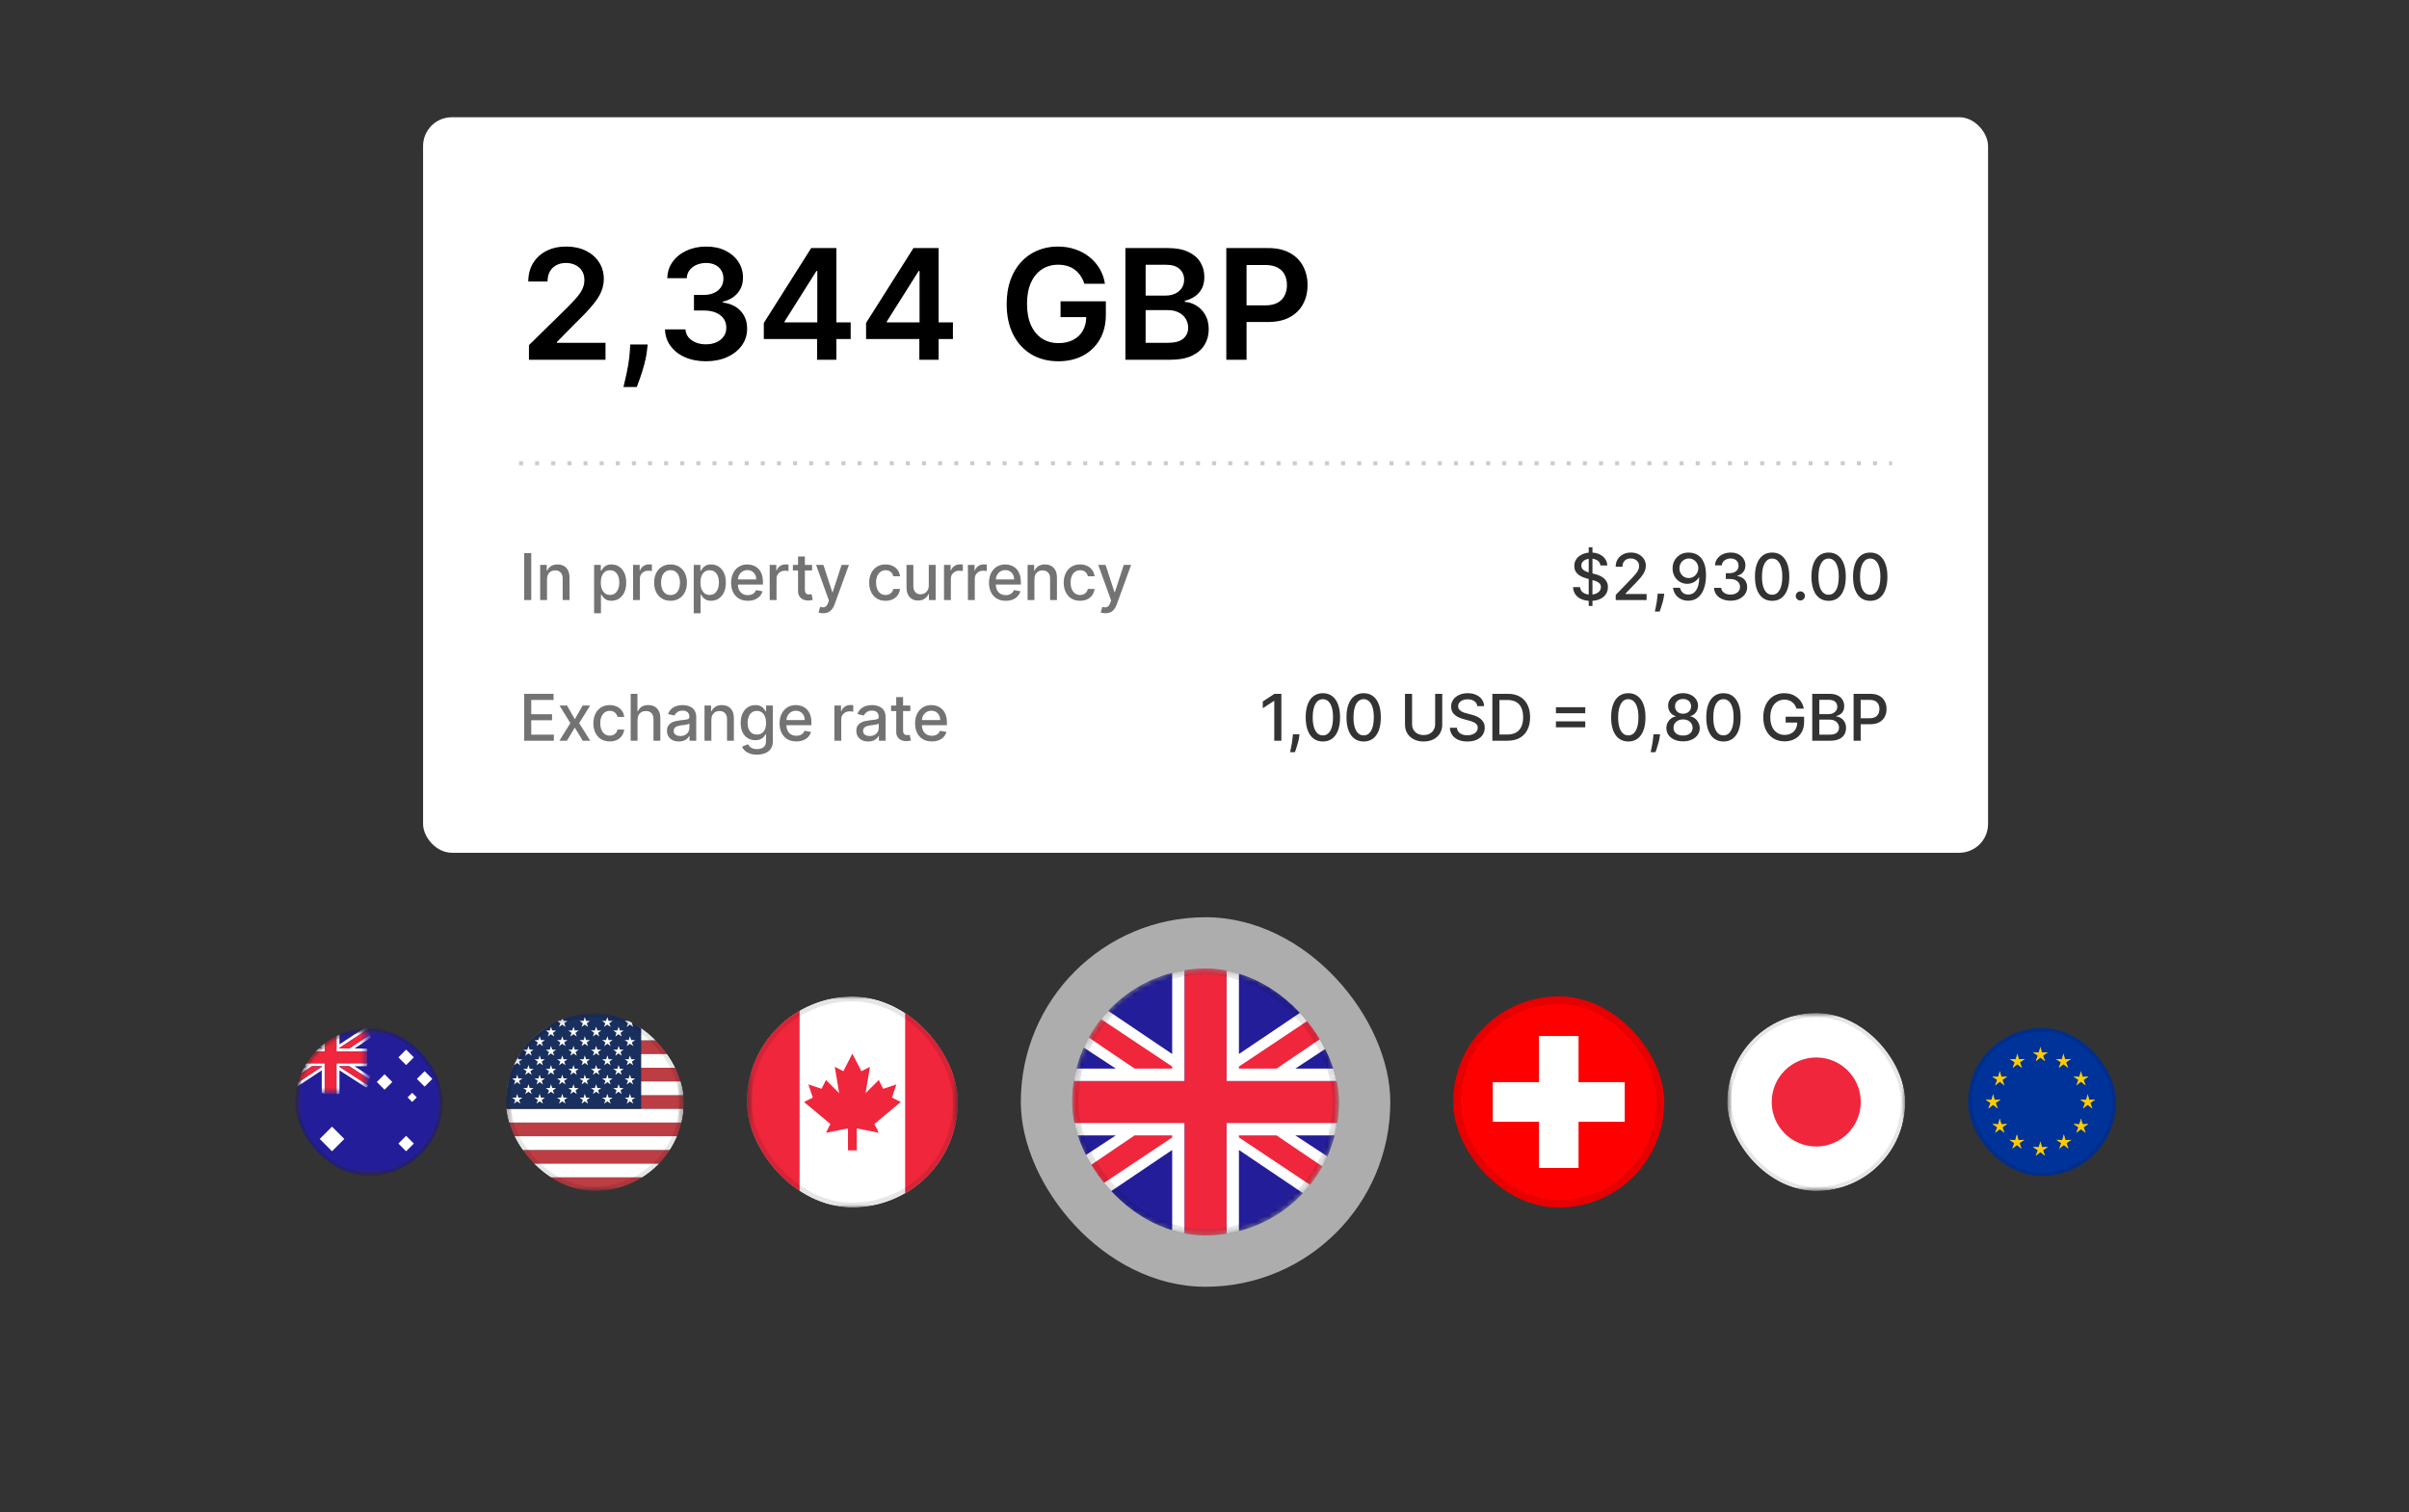 <svg width="411" height="258" viewBox="0 0 411 258" fill="none" xmlns="http://www.w3.org/2000/svg">
<rect x="0" y="0" width="411" height="258" fill="#333333" stroke="none"/>
<rect x="72.181" y="20" width="267" height="125.478" rx="4.911" fill="white"/>
<path d="M90.245 61.371V58.878L96.858 52.395C97.491 51.756 98.018 51.189 98.439 50.693C98.861 50.197 99.177 49.716 99.388 49.251C99.599 48.786 99.704 48.29 99.704 47.763C99.704 47.161 99.568 46.647 99.295 46.219C99.022 45.785 98.647 45.45 98.17 45.214C97.692 44.978 97.15 44.861 96.542 44.861C95.915 44.861 95.367 44.991 94.895 45.251C94.424 45.506 94.058 45.868 93.798 46.34C93.544 46.811 93.416 47.372 93.416 48.023H90.133C90.133 46.814 90.409 45.763 90.961 44.87C91.513 43.977 92.272 43.286 93.24 42.796C94.213 42.306 95.329 42.061 96.588 42.061C97.866 42.061 98.988 42.3 99.956 42.777C100.923 43.255 101.673 43.909 102.207 44.74C102.746 45.571 103.016 46.52 103.016 47.586C103.016 48.299 102.879 49 102.607 49.688C102.334 50.377 101.853 51.139 101.165 51.977C100.483 52.814 99.525 53.828 98.291 55.018L95.007 58.357V58.488H103.304V61.371H90.245ZM110.504 58.767L110.383 59.79C110.296 60.571 110.141 61.365 109.918 62.171C109.701 62.983 109.471 63.731 109.229 64.413C108.987 65.095 108.792 65.631 108.643 66.022H106.374C106.46 65.644 106.578 65.129 106.727 64.478C106.882 63.827 107.031 63.095 107.174 62.283C107.316 61.47 107.412 60.646 107.462 59.808L107.527 58.767H110.504ZM120.435 61.632C119.096 61.632 117.905 61.402 116.864 60.943C115.828 60.484 115.009 59.846 114.408 59.027C113.806 58.209 113.487 57.263 113.45 56.19H116.947C116.978 56.705 117.149 57.154 117.459 57.539C117.769 57.917 118.181 58.212 118.696 58.422C119.211 58.633 119.787 58.739 120.426 58.739C121.108 58.739 121.713 58.621 122.24 58.385C122.767 58.143 123.179 57.809 123.477 57.381C123.775 56.953 123.92 56.46 123.914 55.902C123.92 55.325 123.772 54.817 123.468 54.376C123.164 53.936 122.724 53.592 122.147 53.344C121.576 53.096 120.888 52.972 120.082 52.972H118.398V50.312H120.082C120.745 50.312 121.325 50.197 121.821 49.967C122.324 49.738 122.717 49.415 123.003 49C123.288 48.578 123.427 48.092 123.421 47.54C123.427 47 123.306 46.532 123.058 46.135C122.817 45.732 122.472 45.419 122.026 45.196C121.586 44.972 121.068 44.861 120.473 44.861C119.89 44.861 119.35 44.966 118.854 45.177C118.358 45.388 117.958 45.689 117.654 46.079C117.35 46.464 117.189 46.923 117.171 47.456H113.85C113.875 46.389 114.182 45.453 114.771 44.647C115.366 43.834 116.16 43.202 117.152 42.749C118.144 42.29 119.257 42.061 120.491 42.061C121.762 42.061 122.866 42.3 123.803 42.777C124.745 43.248 125.474 43.884 125.988 44.684C126.503 45.484 126.76 46.368 126.76 47.335C126.767 48.408 126.45 49.307 125.812 50.032C125.179 50.758 124.348 51.232 123.319 51.456V51.604C124.658 51.79 125.685 52.286 126.398 53.093C127.117 53.893 127.474 54.888 127.467 56.078C127.467 57.145 127.164 58.1 126.556 58.943C125.954 59.781 125.123 60.438 124.063 60.915C123.009 61.393 121.8 61.632 120.435 61.632ZM130.316 57.837V55.093L138.399 42.321H140.687V46.228H139.292L133.851 54.851V54.999H145.134V57.837H130.316ZM139.404 61.371V56.999L139.441 55.772V42.321H142.696V61.371H139.404ZM147.761 57.837V55.093L155.844 42.321H158.133V46.228H156.737L151.296 54.851V54.999H162.579V57.837H147.761ZM156.849 61.371V56.999L156.886 55.772V42.321H160.142V61.371H156.849ZM184.996 48.405C184.841 47.902 184.627 47.453 184.354 47.056C184.087 46.653 183.765 46.309 183.386 46.023C183.014 45.738 182.586 45.524 182.103 45.382C181.619 45.233 181.092 45.158 180.522 45.158C179.498 45.158 178.587 45.416 177.787 45.93C176.987 46.445 176.357 47.202 175.899 48.2C175.446 49.192 175.22 50.401 175.22 51.828C175.22 53.266 175.446 54.485 175.899 55.483C176.351 56.481 176.981 57.241 177.787 57.762C178.593 58.277 179.529 58.534 180.596 58.534C181.563 58.534 182.4 58.348 183.107 57.976C183.82 57.604 184.369 57.077 184.754 56.395C185.138 55.706 185.33 54.9 185.33 53.976L186.112 54.097H180.94V51.4H188.67V53.688C188.67 55.319 188.322 56.73 187.628 57.92C186.933 59.111 185.978 60.029 184.763 60.673C183.548 61.312 182.152 61.632 180.577 61.632C178.822 61.632 177.281 61.238 175.954 60.45C174.634 59.657 173.601 58.531 172.857 57.074C172.119 55.61 171.75 53.874 171.75 51.865C171.75 50.327 171.967 48.953 172.401 47.744C172.841 46.535 173.455 45.509 174.243 44.665C175.03 43.816 175.954 43.171 177.015 42.731C178.075 42.284 179.229 42.061 180.475 42.061C181.529 42.061 182.512 42.216 183.424 42.526C184.335 42.83 185.144 43.264 185.851 43.828C186.564 44.392 187.15 45.062 187.609 45.837C188.068 46.612 188.369 47.468 188.512 48.405H184.996ZM192.007 61.371V42.321H199.299C200.676 42.321 201.82 42.538 202.731 42.972C203.649 43.4 204.334 43.986 204.787 44.73C205.246 45.475 205.475 46.318 205.475 47.261C205.475 48.036 205.327 48.699 205.029 49.251C204.731 49.797 204.331 50.24 203.829 50.581C203.327 50.922 202.766 51.167 202.145 51.316V51.502C202.821 51.539 203.469 51.747 204.089 52.125C204.716 52.497 205.227 53.024 205.624 53.707C206.021 54.389 206.22 55.213 206.22 56.181C206.22 57.167 205.981 58.053 205.503 58.841C205.026 59.622 204.307 60.239 203.345 60.692C202.384 61.145 201.175 61.371 199.718 61.371H192.007ZM195.458 58.488H199.169C200.422 58.488 201.324 58.249 201.876 57.771C202.434 57.288 202.713 56.668 202.713 55.911C202.713 55.347 202.573 54.838 202.294 54.386C202.015 53.927 201.618 53.567 201.104 53.307C200.589 53.04 199.975 52.907 199.262 52.907H195.458V58.488ZM195.458 50.423H198.871C199.467 50.423 200.003 50.315 200.48 50.097C200.958 49.874 201.333 49.561 201.606 49.158C201.885 48.749 202.025 48.265 202.025 47.707C202.025 46.969 201.764 46.361 201.243 45.884C200.729 45.406 199.963 45.168 198.946 45.168H195.458V50.423ZM209.222 61.371V42.321H216.365C217.829 42.321 219.057 42.594 220.049 43.14C221.047 43.686 221.801 44.436 222.309 45.391C222.824 46.34 223.081 47.419 223.081 48.628C223.081 49.849 222.824 50.935 222.309 51.883C221.794 52.832 221.035 53.579 220.03 54.125C219.026 54.665 217.788 54.934 216.319 54.934H211.584V52.097H215.854C216.709 52.097 217.41 51.949 217.956 51.651C218.502 51.353 218.905 50.944 219.165 50.423C219.432 49.902 219.565 49.304 219.565 48.628C219.565 47.952 219.432 47.357 219.165 46.842C218.905 46.327 218.498 45.927 217.947 45.642C217.401 45.351 216.697 45.205 215.835 45.205H212.673V61.371H209.222Z" fill="black"/>
<line x1="88.552" y1="79.028" x2="322.81" y2="79.028" stroke="black" stroke-opacity="0.2" stroke-width="0.687" stroke-dasharray="0.69 2.06"/>
<path d="M90.638 94.371V102.371H89.431V94.371H90.638ZM93.328 98.809V102.371H92.159V96.371H93.281V97.348H93.355C93.493 97.03 93.709 96.775 94.003 96.582C94.3 96.389 94.674 96.293 95.124 96.293C95.533 96.293 95.891 96.379 96.199 96.551C96.506 96.72 96.744 96.973 96.913 97.309C97.083 97.644 97.167 98.06 97.167 98.555V102.371H95.999V98.695C95.999 98.26 95.886 97.921 95.659 97.676C95.433 97.428 95.122 97.305 94.726 97.305C94.455 97.305 94.214 97.363 94.003 97.481C93.795 97.598 93.63 97.769 93.507 97.996C93.387 98.22 93.328 98.491 93.328 98.809ZM101.36 104.621V96.371H102.501V97.344H102.599C102.666 97.219 102.764 97.074 102.892 96.91C103.019 96.746 103.196 96.603 103.423 96.481C103.649 96.356 103.949 96.293 104.321 96.293C104.806 96.293 105.238 96.415 105.618 96.66C105.998 96.905 106.297 97.258 106.513 97.719C106.732 98.18 106.841 98.734 106.841 99.383C106.841 100.031 106.733 100.587 106.517 101.051C106.301 101.512 106.004 101.867 105.626 102.117C105.248 102.365 104.817 102.488 104.333 102.488C103.968 102.488 103.67 102.427 103.439 102.305C103.209 102.182 103.03 102.039 102.899 101.875C102.769 101.711 102.669 101.565 102.599 101.437H102.528V104.621H101.36ZM102.505 99.371C102.505 99.793 102.566 100.163 102.689 100.48C102.811 100.798 102.988 101.047 103.22 101.227C103.452 101.404 103.735 101.492 104.071 101.492C104.42 101.492 104.712 101.4 104.946 101.215C105.181 101.027 105.358 100.773 105.478 100.453C105.6 100.133 105.661 99.772 105.661 99.371C105.661 98.975 105.601 98.62 105.482 98.305C105.364 97.99 105.187 97.741 104.95 97.559C104.716 97.376 104.423 97.285 104.071 97.285C103.733 97.285 103.446 97.372 103.212 97.547C102.98 97.721 102.804 97.965 102.685 98.277C102.565 98.59 102.505 98.954 102.505 99.371ZM108.007 102.371V96.371H109.136V97.324H109.199C109.308 97.001 109.501 96.747 109.777 96.562C110.055 96.375 110.371 96.281 110.722 96.281C110.795 96.281 110.881 96.284 110.98 96.289C111.081 96.294 111.161 96.301 111.218 96.309V97.426C111.171 97.413 111.088 97.398 110.968 97.383C110.848 97.365 110.729 97.356 110.609 97.356C110.333 97.356 110.087 97.414 109.871 97.531C109.657 97.646 109.488 97.806 109.363 98.012C109.238 98.215 109.175 98.447 109.175 98.707V102.371H108.007ZM114.399 102.492C113.837 102.492 113.346 102.363 112.927 102.105C112.507 101.848 112.182 101.487 111.95 101.023C111.718 100.56 111.602 100.018 111.602 99.398C111.602 98.776 111.718 98.232 111.95 97.766C112.182 97.299 112.507 96.938 112.927 96.68C113.346 96.422 113.837 96.293 114.399 96.293C114.962 96.293 115.453 96.422 115.872 96.68C116.291 96.938 116.617 97.299 116.848 97.766C117.08 98.232 117.196 98.776 117.196 99.398C117.196 100.018 117.08 100.56 116.848 101.023C116.617 101.487 116.291 101.848 115.872 102.105C115.453 102.363 114.962 102.492 114.399 102.492ZM114.403 101.512C114.768 101.512 115.07 101.415 115.309 101.223C115.549 101.03 115.726 100.773 115.841 100.453C115.958 100.133 116.016 99.78 116.016 99.394C116.016 99.012 115.958 98.66 115.841 98.34C115.726 98.017 115.549 97.758 115.309 97.562C115.07 97.367 114.768 97.269 114.403 97.269C114.036 97.269 113.731 97.367 113.489 97.562C113.249 97.758 113.071 98.017 112.954 98.34C112.839 98.66 112.782 99.012 112.782 99.394C112.782 99.78 112.839 100.133 112.954 100.453C113.071 100.773 113.249 101.03 113.489 101.223C113.731 101.415 114.036 101.512 114.403 101.512ZM118.358 104.621V96.371H119.498V97.344H119.596C119.664 97.219 119.761 97.074 119.889 96.91C120.016 96.746 120.193 96.603 120.42 96.481C120.647 96.356 120.946 96.293 121.318 96.293C121.803 96.293 122.235 96.415 122.615 96.66C122.996 96.905 123.294 97.258 123.51 97.719C123.729 98.18 123.838 98.734 123.838 99.383C123.838 100.031 123.73 100.587 123.514 101.051C123.298 101.512 123.001 101.867 122.623 102.117C122.246 102.365 121.815 102.488 121.33 102.488C120.966 102.488 120.667 102.427 120.436 102.305C120.206 102.182 120.027 102.039 119.897 101.875C119.766 101.711 119.666 101.565 119.596 101.437H119.526V104.621H118.358ZM119.502 99.371C119.502 99.793 119.563 100.163 119.686 100.48C119.808 100.798 119.985 101.047 120.217 101.227C120.449 101.404 120.733 101.492 121.068 101.492C121.417 101.492 121.709 101.4 121.943 101.215C122.178 101.027 122.355 100.773 122.475 100.453C122.597 100.133 122.658 99.772 122.658 99.371C122.658 98.975 122.598 98.62 122.479 98.305C122.361 97.99 122.184 97.741 121.947 97.559C121.713 97.376 121.42 97.285 121.068 97.285C120.73 97.285 120.443 97.372 120.209 97.547C119.977 97.721 119.802 97.965 119.682 98.277C119.562 98.59 119.502 98.954 119.502 99.371ZM127.59 102.492C126.999 102.492 126.49 102.366 126.063 102.113C125.638 101.858 125.31 101.5 125.079 101.039C124.849 100.576 124.735 100.033 124.735 99.41C124.735 98.796 124.849 98.254 125.079 97.785C125.31 97.316 125.633 96.951 126.047 96.688C126.464 96.424 126.951 96.293 127.508 96.293C127.847 96.293 128.175 96.349 128.493 96.461C128.81 96.573 129.096 96.749 129.348 96.988C129.601 97.228 129.8 97.539 129.946 97.922C130.092 98.302 130.165 98.764 130.165 99.309V99.723H125.395V98.848H129.02C129.02 98.54 128.957 98.268 128.832 98.031C128.707 97.792 128.532 97.603 128.305 97.465C128.081 97.327 127.818 97.258 127.516 97.258C127.188 97.258 126.902 97.338 126.657 97.5C126.415 97.659 126.227 97.867 126.094 98.125C125.964 98.38 125.899 98.658 125.899 98.957V99.641C125.899 100.042 125.969 100.383 126.11 100.664C126.253 100.945 126.452 101.16 126.707 101.309C126.963 101.454 127.261 101.527 127.602 101.527C127.823 101.527 128.025 101.496 128.207 101.434C128.39 101.368 128.547 101.272 128.68 101.145C128.813 101.017 128.915 100.859 128.985 100.672L130.09 100.871C130.002 101.197 129.843 101.482 129.614 101.727C129.387 101.969 129.102 102.158 128.758 102.293C128.417 102.426 128.028 102.492 127.59 102.492ZM131.318 102.371V96.371H132.447V97.324H132.51C132.619 97.001 132.812 96.747 133.088 96.562C133.366 96.375 133.681 96.281 134.033 96.281C134.106 96.281 134.192 96.284 134.291 96.289C134.392 96.294 134.472 96.301 134.529 96.309V97.426C134.482 97.413 134.399 97.398 134.279 97.383C134.159 97.365 134.04 97.356 133.92 97.356C133.644 97.356 133.398 97.414 133.181 97.531C132.968 97.646 132.799 97.806 132.674 98.012C132.549 98.215 132.486 98.447 132.486 98.707V102.371H131.318ZM138.553 96.371V97.309H135.276V96.371H138.553ZM136.154 94.934H137.322V100.609C137.322 100.836 137.356 101.007 137.424 101.121C137.492 101.233 137.579 101.31 137.686 101.352C137.795 101.391 137.914 101.41 138.041 101.41C138.135 101.41 138.217 101.404 138.287 101.391C138.358 101.378 138.412 101.367 138.451 101.359L138.662 102.324C138.595 102.35 138.498 102.376 138.373 102.402C138.248 102.431 138.092 102.447 137.904 102.449C137.597 102.454 137.311 102.4 137.045 102.285C136.779 102.171 136.565 101.993 136.401 101.754C136.237 101.514 136.154 101.214 136.154 100.852V94.934ZM140.441 104.621C140.266 104.621 140.108 104.607 139.964 104.578C139.821 104.552 139.714 104.523 139.644 104.492L139.925 103.535C140.139 103.592 140.329 103.617 140.496 103.609C140.662 103.602 140.809 103.539 140.937 103.422C141.067 103.305 141.182 103.113 141.281 102.848L141.425 102.449L139.23 96.371H140.48L142 101.027H142.062L143.582 96.371H144.835L142.363 103.172C142.248 103.484 142.102 103.749 141.925 103.965C141.748 104.184 141.537 104.348 141.293 104.457C141.048 104.566 140.764 104.621 140.441 104.621ZM151.087 102.492C150.506 102.492 150.006 102.361 149.587 102.098C149.17 101.832 148.85 101.466 148.626 101C148.402 100.534 148.29 100 148.29 99.398C148.29 98.789 148.405 98.251 148.634 97.785C148.863 97.316 149.186 96.951 149.603 96.688C150.019 96.424 150.51 96.293 151.075 96.293C151.531 96.293 151.937 96.378 152.294 96.547C152.651 96.713 152.939 96.948 153.157 97.25C153.379 97.552 153.51 97.905 153.552 98.309H152.415C152.353 98.027 152.21 97.785 151.986 97.582C151.764 97.379 151.467 97.277 151.095 97.277C150.769 97.277 150.484 97.363 150.239 97.535C149.997 97.704 149.809 97.947 149.673 98.262C149.538 98.574 149.47 98.944 149.47 99.371C149.47 99.809 149.536 100.186 149.669 100.504C149.802 100.822 149.989 101.068 150.232 101.242C150.476 101.417 150.764 101.504 151.095 101.504C151.316 101.504 151.517 101.464 151.697 101.383C151.879 101.299 152.031 101.181 152.154 101.027C152.279 100.874 152.366 100.689 152.415 100.473H153.552C153.51 100.861 153.384 101.207 153.173 101.512C152.962 101.816 152.68 102.056 152.325 102.23C151.974 102.405 151.561 102.492 151.087 102.492ZM158.46 99.883V96.371H159.631V102.371H158.483V101.332H158.421C158.282 101.652 158.061 101.919 157.756 102.133C157.454 102.344 157.078 102.449 156.628 102.449C156.242 102.449 155.901 102.365 155.604 102.195C155.31 102.023 155.078 101.77 154.909 101.434C154.742 101.098 154.659 100.682 154.659 100.187V96.371H155.827V100.047C155.827 100.456 155.94 100.781 156.167 101.023C156.393 101.266 156.687 101.387 157.049 101.387C157.268 101.387 157.486 101.332 157.702 101.223C157.921 101.113 158.101 100.948 158.245 100.727C158.391 100.505 158.462 100.224 158.46 99.883ZM161.059 102.371V96.371H162.187V97.324H162.25C162.359 97.001 162.552 96.747 162.828 96.562C163.107 96.375 163.422 96.281 163.773 96.281C163.846 96.281 163.932 96.284 164.031 96.289C164.133 96.294 164.212 96.301 164.269 96.309V97.426C164.223 97.413 164.139 97.398 164.019 97.383C163.9 97.365 163.78 97.356 163.66 97.356C163.384 97.356 163.138 97.414 162.922 97.531C162.708 97.646 162.539 97.806 162.414 98.012C162.289 98.215 162.227 98.447 162.227 98.707V102.371H161.059ZM165.138 102.371V96.371H166.267V97.324H166.329C166.439 97.001 166.631 96.747 166.908 96.562C167.186 96.375 167.501 96.281 167.853 96.281C167.926 96.281 168.012 96.284 168.111 96.289C168.212 96.294 168.292 96.301 168.349 96.309V97.426C168.302 97.413 168.219 97.398 168.099 97.383C167.979 97.365 167.859 97.356 167.74 97.356C167.464 97.356 167.217 97.414 167.001 97.531C166.788 97.646 166.618 97.806 166.493 98.012C166.368 98.215 166.306 98.447 166.306 98.707V102.371H165.138ZM171.589 102.492C170.997 102.492 170.488 102.366 170.061 102.113C169.637 101.858 169.309 101.5 169.077 101.039C168.848 100.576 168.733 100.033 168.733 99.41C168.733 98.796 168.848 98.254 169.077 97.785C169.309 97.316 169.631 96.951 170.046 96.688C170.462 96.424 170.949 96.293 171.506 96.293C171.845 96.293 172.173 96.349 172.491 96.461C172.809 96.573 173.094 96.749 173.346 96.988C173.599 97.228 173.798 97.539 173.944 97.922C174.09 98.302 174.163 98.764 174.163 99.309V99.723H169.393V98.848H173.018C173.018 98.54 172.956 98.268 172.831 98.031C172.706 97.792 172.53 97.603 172.303 97.465C172.079 97.327 171.816 97.258 171.514 97.258C171.186 97.258 170.9 97.338 170.655 97.5C170.413 97.659 170.225 97.867 170.092 98.125C169.962 98.38 169.897 98.658 169.897 98.957V99.641C169.897 100.042 169.967 100.383 170.108 100.664C170.251 100.945 170.451 101.16 170.706 101.309C170.961 101.454 171.259 101.527 171.6 101.527C171.822 101.527 172.023 101.496 172.206 101.434C172.388 101.368 172.546 101.272 172.678 101.145C172.811 101.017 172.913 100.859 172.983 100.672L174.089 100.871C174 101.197 173.841 101.482 173.612 101.727C173.385 101.969 173.1 102.158 172.756 102.293C172.415 102.426 172.026 102.492 171.589 102.492ZM176.484 98.809V102.371H175.316V96.371H176.438V97.348H176.512C176.65 97.03 176.866 96.775 177.16 96.582C177.457 96.389 177.831 96.293 178.281 96.293C178.69 96.293 179.048 96.379 179.355 96.551C179.663 96.72 179.901 96.973 180.07 97.309C180.24 97.644 180.324 98.06 180.324 98.555V102.371H179.156V98.695C179.156 98.26 179.043 97.921 178.816 97.676C178.59 97.428 178.279 97.305 177.883 97.305C177.612 97.305 177.371 97.363 177.16 97.481C176.952 97.598 176.786 97.769 176.664 97.996C176.544 98.22 176.484 98.491 176.484 98.809ZM184.276 102.492C183.695 102.492 183.195 102.361 182.776 102.098C182.359 101.832 182.039 101.466 181.815 101C181.591 100.534 181.479 100 181.479 99.398C181.479 98.789 181.593 98.251 181.823 97.785C182.052 97.316 182.375 96.951 182.791 96.688C183.208 96.424 183.699 96.293 184.264 96.293C184.72 96.293 185.126 96.378 185.483 96.547C185.84 96.713 186.127 96.948 186.346 97.25C186.567 97.552 186.699 97.905 186.741 98.309H185.604C185.541 98.027 185.398 97.785 185.174 97.582C184.953 97.379 184.656 97.277 184.284 97.277C183.958 97.277 183.673 97.363 183.428 97.535C183.186 97.704 182.997 97.947 182.862 98.262C182.726 98.574 182.659 98.944 182.659 99.371C182.659 99.809 182.725 100.186 182.858 100.504C182.991 100.822 183.178 101.068 183.42 101.242C183.665 101.417 183.953 101.504 184.284 101.504C184.505 101.504 184.705 101.464 184.885 101.383C185.067 101.299 185.22 101.181 185.342 101.027C185.467 100.874 185.554 100.689 185.604 100.473H186.741C186.699 100.861 186.573 101.207 186.362 101.512C186.151 101.816 185.868 102.056 185.514 102.23C185.162 102.405 184.75 102.492 184.276 102.492ZM188.586 104.621C188.411 104.621 188.252 104.607 188.109 104.578C187.966 104.552 187.859 104.523 187.789 104.492L188.07 103.535C188.284 103.592 188.474 103.617 188.64 103.609C188.807 103.602 188.954 103.539 189.082 103.422C189.212 103.305 189.327 103.113 189.425 102.848L189.57 102.449L187.375 96.371H188.625L190.144 101.027H190.207L191.726 96.371H192.98L190.508 103.172C190.393 103.484 190.247 103.749 190.07 103.965C189.893 104.184 189.682 104.348 189.437 104.457C189.192 104.566 188.909 104.621 188.586 104.621Z" fill="black" fill-opacity="0.55"/>
<path d="M271.049 103.371V93.371H271.689V103.371H271.049ZM273.053 96.473C273.011 96.103 272.839 95.816 272.537 95.613C272.235 95.408 271.855 95.305 271.396 95.305C271.068 95.305 270.785 95.357 270.545 95.461C270.305 95.562 270.119 95.703 269.986 95.883C269.856 96.06 269.791 96.262 269.791 96.488C269.791 96.678 269.835 96.842 269.924 96.981C270.015 97.118 270.133 97.234 270.279 97.328C270.428 97.419 270.587 97.496 270.756 97.559C270.925 97.618 271.088 97.668 271.244 97.707L272.025 97.91C272.281 97.973 272.542 98.057 272.811 98.164C273.079 98.271 273.327 98.412 273.557 98.586C273.786 98.76 273.971 98.977 274.111 99.234C274.255 99.492 274.326 99.801 274.326 100.16C274.326 100.613 274.209 101.016 273.975 101.367C273.743 101.719 273.406 101.996 272.963 102.199C272.523 102.402 271.99 102.504 271.365 102.504C270.766 102.504 270.248 102.409 269.811 102.219C269.373 102.029 269.031 101.759 268.783 101.41C268.536 101.059 268.399 100.642 268.373 100.16H269.584C269.607 100.449 269.701 100.69 269.865 100.883C270.032 101.073 270.244 101.215 270.502 101.309C270.762 101.4 271.048 101.445 271.357 101.445C271.699 101.445 272.002 101.392 272.268 101.285C272.536 101.176 272.747 101.025 272.9 100.832C273.054 100.637 273.131 100.409 273.131 100.148C273.131 99.912 273.063 99.717 272.928 99.566C272.795 99.415 272.614 99.29 272.385 99.191C272.158 99.092 271.902 99.005 271.615 98.93L270.67 98.672C270.029 98.497 269.521 98.241 269.146 97.902C268.774 97.564 268.588 97.116 268.588 96.559C268.588 96.098 268.713 95.695 268.963 95.352C269.213 95.008 269.551 94.741 269.979 94.551C270.406 94.358 270.887 94.262 271.424 94.262C271.965 94.262 272.443 94.357 272.857 94.547C273.274 94.737 273.602 94.999 273.842 95.332C274.081 95.663 274.206 96.043 274.217 96.473H273.053ZM275.659 102.371V101.496L278.366 98.691C278.655 98.387 278.894 98.12 279.081 97.891C279.271 97.659 279.413 97.439 279.507 97.231C279.601 97.022 279.647 96.801 279.647 96.566C279.647 96.301 279.585 96.072 279.46 95.879C279.335 95.684 279.164 95.534 278.948 95.43C278.732 95.323 278.489 95.269 278.218 95.269C277.931 95.269 277.681 95.328 277.468 95.445C277.254 95.562 277.09 95.728 276.976 95.941C276.861 96.155 276.804 96.405 276.804 96.691H275.651C275.651 96.204 275.763 95.779 275.987 95.414C276.211 95.049 276.519 94.767 276.909 94.566C277.3 94.363 277.744 94.262 278.241 94.262C278.744 94.262 279.187 94.362 279.569 94.562C279.955 94.76 280.256 95.031 280.472 95.375C280.688 95.716 280.796 96.102 280.796 96.531C280.796 96.828 280.74 97.118 280.628 97.402C280.519 97.686 280.327 98.003 280.054 98.352C279.78 98.698 279.4 99.118 278.913 99.613L277.323 101.277V101.336H280.925V102.371H275.659ZM283.94 101.277L283.882 101.703C283.843 102.016 283.776 102.341 283.683 102.68C283.591 103.021 283.496 103.337 283.397 103.629C283.301 103.921 283.222 104.152 283.159 104.324H282.331C282.365 104.163 282.412 103.944 282.472 103.668C282.532 103.395 282.59 103.089 282.647 102.75C282.705 102.411 282.748 102.066 282.776 101.715L282.815 101.277H283.94ZM288.138 94.262C288.494 94.264 288.846 94.329 289.192 94.457C289.539 94.585 289.851 94.793 290.13 95.082C290.411 95.371 290.635 95.762 290.802 96.254C290.971 96.743 291.057 97.353 291.06 98.082C291.06 98.783 290.989 99.406 290.849 99.953C290.708 100.497 290.506 100.957 290.243 101.332C289.983 101.707 289.666 101.992 289.294 102.187C288.922 102.383 288.502 102.48 288.036 102.48C287.56 102.48 287.136 102.387 286.767 102.199C286.397 102.012 286.096 101.753 285.864 101.422C285.632 101.089 285.488 100.706 285.431 100.273H286.622C286.7 100.617 286.859 100.896 287.099 101.109C287.341 101.32 287.653 101.426 288.036 101.426C288.622 101.426 289.079 101.171 289.407 100.66C289.735 100.147 289.901 99.431 289.903 98.512H289.841C289.705 98.736 289.536 98.928 289.333 99.09C289.132 99.251 288.907 99.376 288.657 99.465C288.407 99.553 288.14 99.598 287.856 99.598C287.396 99.598 286.976 99.484 286.599 99.258C286.221 99.031 285.92 98.72 285.696 98.324C285.472 97.928 285.36 97.477 285.36 96.969C285.36 96.463 285.475 96.005 285.704 95.594C285.936 95.182 286.259 94.857 286.673 94.617C287.09 94.375 287.578 94.257 288.138 94.262ZM288.142 95.277C287.837 95.277 287.562 95.353 287.317 95.504C287.075 95.652 286.884 95.854 286.743 96.109C286.603 96.362 286.532 96.643 286.532 96.953C286.532 97.263 286.6 97.544 286.735 97.797C286.873 98.047 287.061 98.246 287.298 98.394C287.537 98.54 287.811 98.613 288.118 98.613C288.347 98.613 288.561 98.569 288.759 98.481C288.957 98.392 289.13 98.269 289.278 98.113C289.427 97.954 289.543 97.775 289.626 97.574C289.709 97.374 289.751 97.163 289.751 96.941C289.751 96.647 289.681 96.374 289.54 96.121C289.402 95.868 289.212 95.665 288.97 95.512C288.728 95.356 288.451 95.277 288.142 95.277ZM295.256 102.48C294.719 102.48 294.24 102.388 293.818 102.203C293.399 102.018 293.067 101.762 292.822 101.434C292.58 101.103 292.45 100.72 292.432 100.285H293.658C293.674 100.522 293.753 100.728 293.896 100.902C294.042 101.074 294.232 101.207 294.467 101.301C294.701 101.395 294.962 101.441 295.248 101.441C295.563 101.441 295.842 101.387 296.084 101.277C296.329 101.168 296.52 101.016 296.658 100.82C296.796 100.622 296.865 100.395 296.865 100.137C296.865 99.868 296.796 99.633 296.658 99.43C296.523 99.224 296.324 99.062 296.061 98.945C295.8 98.828 295.485 98.769 295.115 98.769H294.439V97.785H295.115C295.412 97.785 295.673 97.732 295.896 97.625C296.123 97.518 296.3 97.37 296.428 97.18C296.555 96.987 296.619 96.762 296.619 96.504C296.619 96.257 296.563 96.042 296.451 95.859C296.342 95.674 296.186 95.53 295.982 95.426C295.782 95.322 295.545 95.269 295.271 95.269C295.011 95.269 294.768 95.318 294.541 95.414C294.317 95.508 294.135 95.643 293.994 95.82C293.854 95.995 293.778 96.204 293.768 96.449H292.6C292.613 96.017 292.74 95.637 292.982 95.309C293.227 94.981 293.55 94.724 293.951 94.539C294.352 94.354 294.798 94.262 295.287 94.262C295.8 94.262 296.243 94.362 296.615 94.562C296.99 94.76 297.279 95.025 297.482 95.356C297.688 95.686 297.79 96.048 297.787 96.441C297.79 96.889 297.665 97.269 297.412 97.582C297.162 97.894 296.829 98.104 296.412 98.211V98.273C296.943 98.354 297.355 98.565 297.646 98.906C297.941 99.247 298.087 99.671 298.084 100.176C298.087 100.616 297.964 101.01 297.717 101.359C297.472 101.708 297.137 101.983 296.713 102.184C296.288 102.382 295.803 102.48 295.256 102.48ZM302.346 102.504C301.729 102.501 301.201 102.339 300.764 102.016C300.326 101.693 299.992 101.223 299.76 100.605C299.528 99.988 299.412 99.245 299.412 98.375C299.412 97.508 299.528 96.767 299.76 96.152C299.994 95.538 300.33 95.069 300.768 94.746C301.208 94.423 301.734 94.262 302.346 94.262C302.958 94.262 303.482 94.424 303.92 94.75C304.357 95.073 304.692 95.542 304.924 96.156C305.158 96.768 305.275 97.508 305.275 98.375C305.275 99.247 305.16 99.992 304.928 100.609C304.696 101.224 304.361 101.694 303.924 102.02C303.486 102.342 302.96 102.504 302.346 102.504ZM302.346 101.461C302.887 101.461 303.311 101.197 303.615 100.668C303.923 100.139 304.076 99.375 304.076 98.375C304.076 97.711 304.006 97.15 303.865 96.691C303.727 96.231 303.528 95.882 303.268 95.644C303.01 95.405 302.702 95.285 302.346 95.285C301.807 95.285 301.383 95.551 301.076 96.082C300.769 96.613 300.614 97.378 300.611 98.375C300.611 99.042 300.68 99.606 300.818 100.066C300.959 100.525 301.158 100.872 301.416 101.109C301.674 101.344 301.984 101.461 302.346 101.461ZM307.156 102.445C306.943 102.445 306.759 102.37 306.605 102.219C306.452 102.065 306.375 101.88 306.375 101.664C306.375 101.451 306.452 101.268 306.605 101.117C306.759 100.964 306.943 100.887 307.156 100.887C307.37 100.887 307.553 100.964 307.707 101.117C307.861 101.268 307.938 101.451 307.938 101.664C307.938 101.807 307.901 101.939 307.828 102.059C307.758 102.176 307.664 102.27 307.547 102.34C307.43 102.41 307.299 102.445 307.156 102.445ZM311.981 102.504C311.364 102.501 310.837 102.339 310.399 102.016C309.962 101.693 309.627 101.223 309.396 100.605C309.164 99.988 309.048 99.245 309.048 98.375C309.048 97.508 309.164 96.767 309.396 96.152C309.63 95.538 309.966 95.069 310.403 94.746C310.843 94.423 311.369 94.262 311.981 94.262C312.593 94.262 313.118 94.424 313.556 94.75C313.993 95.073 314.328 95.542 314.56 96.156C314.794 96.768 314.911 97.508 314.911 98.375C314.911 99.247 314.795 99.992 314.563 100.609C314.332 101.224 313.997 101.694 313.56 102.02C313.122 102.342 312.596 102.504 311.981 102.504ZM311.981 101.461C312.523 101.461 312.946 101.197 313.251 100.668C313.558 100.139 313.712 99.375 313.712 98.375C313.712 97.711 313.642 97.15 313.501 96.691C313.363 96.231 313.164 95.882 312.903 95.644C312.646 95.405 312.338 95.285 311.981 95.285C311.442 95.285 311.019 95.551 310.712 96.082C310.405 96.613 310.25 97.378 310.247 98.375C310.247 99.042 310.316 99.606 310.454 100.066C310.595 100.525 310.794 100.872 311.052 101.109C311.31 101.344 311.619 101.461 311.981 101.461ZM319.082 102.504C318.465 102.501 317.938 102.339 317.5 102.016C317.063 101.693 316.728 101.223 316.496 100.605C316.264 99.988 316.148 99.245 316.148 98.375C316.148 97.508 316.264 96.767 316.496 96.152C316.73 95.538 317.066 95.069 317.504 94.746C317.944 94.423 318.47 94.262 319.082 94.262C319.694 94.262 320.219 94.424 320.656 94.75C321.094 95.073 321.428 95.542 321.66 96.156C321.895 96.768 322.012 97.508 322.012 98.375C322.012 99.247 321.896 99.992 321.664 100.609C321.432 101.224 321.098 101.694 320.66 102.02C320.223 102.342 319.697 102.504 319.082 102.504ZM319.082 101.461C319.624 101.461 320.047 101.197 320.352 100.668C320.659 100.139 320.812 99.375 320.812 98.375C320.812 97.711 320.742 97.15 320.602 96.691C320.464 96.231 320.264 95.882 320.004 95.644C319.746 95.405 319.439 95.285 319.082 95.285C318.543 95.285 318.12 95.551 317.813 96.082C317.505 96.613 317.35 97.378 317.348 98.375C317.348 99.042 317.417 99.606 317.555 100.066C317.695 100.525 317.895 100.872 318.152 101.109C318.41 101.344 318.72 101.461 319.082 101.461Z" fill="black" fill-opacity="0.8"/>
<path d="M89.431 126.365V118.365H94.446V119.404H90.638V121.841H94.185V122.876H90.638V125.326H94.493V126.365H89.431ZM96.745 120.365L98.069 122.701L99.405 120.365H100.682L98.811 123.365L100.698 126.365H99.42L98.069 124.123L96.721 126.365H95.44L97.307 123.365L95.463 120.365H96.745ZM104.03 126.486C103.449 126.486 102.949 126.354 102.53 126.091C102.113 125.826 101.793 125.46 101.569 124.994C101.345 124.528 101.233 123.994 101.233 123.392C101.233 122.783 101.348 122.245 101.577 121.779C101.806 121.31 102.129 120.944 102.546 120.681C102.962 120.418 103.453 120.287 104.018 120.287C104.474 120.287 104.88 120.371 105.237 120.541C105.594 120.707 105.882 120.942 106.1 121.244C106.322 121.546 106.453 121.899 106.495 122.302H105.358C105.296 122.021 105.152 121.779 104.928 121.576C104.707 121.373 104.41 121.271 104.038 121.271C103.712 121.271 103.427 121.357 103.182 121.529C102.94 121.698 102.751 121.94 102.616 122.255C102.481 122.568 102.413 122.938 102.413 123.365C102.413 123.802 102.479 124.18 102.612 124.498C102.745 124.815 102.932 125.061 103.175 125.236C103.419 125.41 103.707 125.498 104.038 125.498C104.259 125.498 104.46 125.457 104.639 125.376C104.822 125.293 104.974 125.175 105.096 125.021C105.221 124.867 105.309 124.682 105.358 124.466H106.495C106.453 124.854 106.327 125.201 106.116 125.505C105.905 125.81 105.622 126.05 105.268 126.224C104.917 126.399 104.504 126.486 104.03 126.486ZM108.77 122.802V126.365H107.602V118.365H108.754V121.341H108.828C108.969 121.018 109.184 120.762 109.473 120.572C109.762 120.382 110.139 120.287 110.606 120.287C111.017 120.287 111.376 120.371 111.684 120.541C111.994 120.71 112.233 120.962 112.402 121.298C112.574 121.632 112.66 122.048 112.66 122.548V126.365H111.492V122.689C111.492 122.249 111.379 121.908 111.152 121.666C110.926 121.421 110.611 121.298 110.207 121.298C109.931 121.298 109.684 121.357 109.465 121.474C109.249 121.591 109.078 121.763 108.953 121.99C108.831 122.214 108.77 122.485 108.77 122.802ZM115.823 126.498C115.442 126.498 115.099 126.427 114.791 126.287C114.484 126.143 114.241 125.936 114.061 125.666C113.884 125.395 113.795 125.063 113.795 124.669C113.795 124.331 113.86 124.052 113.991 123.833C114.121 123.615 114.297 123.442 114.518 123.314C114.739 123.186 114.987 123.09 115.26 123.025C115.534 122.96 115.812 122.91 116.096 122.876C116.455 122.835 116.747 122.801 116.971 122.775C117.195 122.746 117.358 122.701 117.459 122.638C117.561 122.576 117.612 122.474 117.612 122.333V122.306C117.612 121.965 117.515 121.701 117.323 121.513C117.133 121.326 116.849 121.232 116.471 121.232C116.078 121.232 115.768 121.319 115.541 121.494C115.317 121.666 115.163 121.857 115.077 122.068L113.979 121.818C114.109 121.453 114.299 121.159 114.549 120.935C114.802 120.708 115.092 120.544 115.42 120.443C115.748 120.339 116.094 120.287 116.455 120.287C116.695 120.287 116.949 120.315 117.217 120.373C117.488 120.427 117.741 120.529 117.975 120.677C118.212 120.826 118.406 121.038 118.557 121.314C118.708 121.587 118.784 121.943 118.784 122.38V126.365H117.643V125.544H117.596C117.521 125.695 117.407 125.844 117.256 125.99C117.105 126.136 116.911 126.257 116.674 126.353C116.437 126.449 116.153 126.498 115.823 126.498ZM116.077 125.56C116.399 125.56 116.676 125.496 116.905 125.369C117.136 125.241 117.312 125.074 117.432 124.869C117.554 124.66 117.616 124.438 117.616 124.201V123.427C117.574 123.469 117.493 123.508 117.373 123.544C117.256 123.578 117.122 123.608 116.971 123.634C116.82 123.658 116.673 123.68 116.53 123.701C116.386 123.719 116.267 123.735 116.17 123.748C115.944 123.776 115.737 123.824 115.549 123.892C115.364 123.96 115.216 124.057 115.104 124.185C114.995 124.31 114.94 124.477 114.94 124.685C114.94 124.974 115.047 125.193 115.26 125.341C115.474 125.487 115.746 125.56 116.077 125.56ZM121.365 122.802V126.365H120.197V120.365H121.318V121.341H121.392C121.53 121.024 121.747 120.768 122.041 120.576C122.338 120.383 122.711 120.287 123.162 120.287C123.571 120.287 123.929 120.373 124.236 120.544C124.543 120.714 124.782 120.966 124.951 121.302C125.12 121.638 125.205 122.054 125.205 122.548V126.365H124.037V122.689C124.037 122.254 123.924 121.914 123.697 121.669C123.47 121.422 123.159 121.298 122.763 121.298C122.493 121.298 122.252 121.357 122.041 121.474C121.832 121.591 121.667 121.763 121.545 121.99C121.425 122.214 121.365 122.485 121.365 122.802ZM129.145 128.74C128.668 128.74 128.258 128.677 127.914 128.552C127.573 128.427 127.294 128.262 127.078 128.056C126.862 127.85 126.701 127.625 126.594 127.38L127.598 126.966C127.668 127.081 127.762 127.202 127.879 127.33C127.999 127.46 128.16 127.57 128.363 127.662C128.569 127.753 128.833 127.798 129.156 127.798C129.599 127.798 129.965 127.69 130.254 127.474C130.543 127.261 130.688 126.919 130.688 126.451V125.271H130.613C130.543 125.399 130.442 125.541 130.309 125.697C130.179 125.853 129.999 125.988 129.77 126.103C129.54 126.218 129.242 126.275 128.875 126.275C128.401 126.275 127.974 126.164 127.594 125.943C127.216 125.719 126.917 125.389 126.695 124.955C126.477 124.517 126.367 123.979 126.367 123.341C126.367 122.703 126.475 122.156 126.692 121.701C126.91 121.245 127.21 120.896 127.59 120.654C127.97 120.409 128.401 120.287 128.883 120.287C129.255 120.287 129.556 120.349 129.785 120.474C130.014 120.597 130.193 120.74 130.32 120.904C130.451 121.068 130.551 121.212 130.621 121.337H130.707V120.365H131.852V126.498C131.852 127.013 131.732 127.436 131.492 127.767C131.253 128.098 130.928 128.343 130.52 128.501C130.113 128.66 129.655 128.74 129.145 128.74ZM129.133 125.306C129.469 125.306 129.753 125.228 129.984 125.072C130.219 124.913 130.396 124.686 130.516 124.392C130.638 124.095 130.699 123.74 130.699 123.326C130.699 122.922 130.639 122.567 130.52 122.259C130.4 121.952 130.224 121.712 129.992 121.541C129.761 121.366 129.474 121.279 129.133 121.279C128.781 121.279 128.488 121.37 128.254 121.552C128.02 121.732 127.843 121.977 127.723 122.287C127.606 122.597 127.547 122.943 127.547 123.326C127.547 123.719 127.607 124.064 127.727 124.361C127.846 124.658 128.024 124.889 128.258 125.056C128.495 125.223 128.787 125.306 129.133 125.306ZM135.862 126.486C135.271 126.486 134.762 126.36 134.334 126.107C133.91 125.852 133.582 125.494 133.35 125.033C133.121 124.569 133.006 124.026 133.006 123.404C133.006 122.789 133.121 122.248 133.35 121.779C133.582 121.31 133.905 120.944 134.319 120.681C134.735 120.418 135.222 120.287 135.78 120.287C136.118 120.287 136.446 120.343 136.764 120.455C137.082 120.567 137.367 120.742 137.62 120.982C137.872 121.222 138.071 121.533 138.217 121.916C138.363 122.296 138.436 122.758 138.436 123.302V123.716H133.666V122.841H137.291C137.291 122.534 137.229 122.262 137.104 122.025C136.979 121.785 136.803 121.597 136.577 121.458C136.353 121.32 136.09 121.251 135.788 121.251C135.459 121.251 135.173 121.332 134.928 121.494C134.686 121.653 134.499 121.861 134.366 122.119C134.235 122.374 134.17 122.651 134.17 122.951V123.634C134.17 124.035 134.241 124.376 134.381 124.658C134.525 124.939 134.724 125.154 134.979 125.302C135.234 125.448 135.532 125.521 135.874 125.521C136.095 125.521 136.297 125.49 136.479 125.427C136.661 125.362 136.819 125.266 136.952 125.138C137.084 125.011 137.186 124.853 137.256 124.666L138.362 124.865C138.273 125.19 138.114 125.475 137.885 125.72C137.659 125.962 137.374 126.151 137.03 126.287C136.689 126.419 136.299 126.486 135.862 126.486ZM142.359 126.365V120.365H143.487V121.318H143.55C143.659 120.995 143.852 120.741 144.128 120.556C144.407 120.369 144.722 120.275 145.073 120.275C145.146 120.275 145.232 120.278 145.331 120.283C145.433 120.288 145.512 120.294 145.57 120.302V121.419C145.523 121.406 145.439 121.392 145.32 121.376C145.2 121.358 145.08 121.349 144.96 121.349C144.684 121.349 144.438 121.408 144.222 121.525C144.008 121.639 143.839 121.8 143.714 122.005C143.589 122.208 143.527 122.44 143.527 122.701V126.365H142.359ZM148.13 126.498C147.75 126.498 147.406 126.427 147.099 126.287C146.792 126.143 146.548 125.936 146.369 125.666C146.192 125.395 146.103 125.063 146.103 124.669C146.103 124.331 146.168 124.052 146.298 123.833C146.429 123.615 146.604 123.442 146.826 123.314C147.047 123.186 147.294 123.09 147.568 123.025C147.841 122.96 148.12 122.91 148.404 122.876C148.763 122.835 149.055 122.801 149.279 122.775C149.503 122.746 149.666 122.701 149.767 122.638C149.869 122.576 149.919 122.474 149.919 122.333V122.306C149.919 121.965 149.823 121.701 149.63 121.513C149.44 121.326 149.156 121.232 148.779 121.232C148.386 121.232 148.076 121.319 147.849 121.494C147.625 121.666 147.47 121.857 147.384 122.068L146.287 121.818C146.417 121.453 146.607 121.159 146.857 120.935C147.11 120.708 147.4 120.544 147.728 120.443C148.056 120.339 148.401 120.287 148.763 120.287C149.003 120.287 149.257 120.315 149.525 120.373C149.796 120.427 150.048 120.529 150.283 120.677C150.52 120.826 150.714 121.038 150.865 121.314C151.016 121.587 151.091 121.943 151.091 122.38V126.365H149.951V125.544H149.904C149.828 125.695 149.715 125.844 149.564 125.99C149.413 126.136 149.219 126.257 148.982 126.353C148.745 126.449 148.461 126.498 148.13 126.498ZM148.384 125.56C148.707 125.56 148.983 125.496 149.212 125.369C149.444 125.241 149.62 125.074 149.74 124.869C149.862 124.66 149.923 124.438 149.923 124.201V123.427C149.882 123.469 149.801 123.508 149.681 123.544C149.564 123.578 149.43 123.608 149.279 123.634C149.128 123.658 148.981 123.68 148.837 123.701C148.694 123.719 148.574 123.735 148.478 123.748C148.251 123.776 148.044 123.824 147.857 123.892C147.672 123.96 147.524 124.057 147.412 124.185C147.302 124.31 147.248 124.477 147.248 124.685C147.248 124.974 147.354 125.193 147.568 125.341C147.781 125.487 148.054 125.56 148.384 125.56ZM155.306 120.365V121.302H152.028V120.365H155.306ZM152.907 118.927H154.075V124.603C154.075 124.83 154.109 125 154.177 125.115C154.244 125.227 154.332 125.304 154.438 125.345C154.548 125.384 154.666 125.404 154.794 125.404C154.888 125.404 154.97 125.397 155.04 125.384C155.11 125.371 155.165 125.361 155.204 125.353L155.415 126.318C155.347 126.344 155.251 126.37 155.126 126.396C155.001 126.425 154.845 126.44 154.657 126.443C154.35 126.448 154.063 126.393 153.798 126.279C153.532 126.164 153.317 125.987 153.153 125.748C152.989 125.508 152.907 125.207 152.907 124.845V118.927ZM158.977 126.486C158.386 126.486 157.877 126.36 157.449 126.107C157.025 125.852 156.697 125.494 156.465 125.033C156.236 124.569 156.121 124.026 156.121 123.404C156.121 122.789 156.236 122.248 156.465 121.779C156.697 121.31 157.02 120.944 157.434 120.681C157.85 120.418 158.337 120.287 158.895 120.287C159.233 120.287 159.561 120.343 159.879 120.455C160.197 120.567 160.482 120.742 160.735 120.982C160.987 121.222 161.186 121.533 161.332 121.916C161.478 122.296 161.551 122.758 161.551 123.302V123.716H156.781V122.841H160.406C160.406 122.534 160.344 122.262 160.219 122.025C160.094 121.785 159.918 121.597 159.692 121.458C159.468 121.32 159.205 121.251 158.903 121.251C158.574 121.251 158.288 121.332 158.043 121.494C157.801 121.653 157.614 121.861 157.481 122.119C157.35 122.374 157.285 122.651 157.285 122.951V123.634C157.285 124.035 157.356 124.376 157.496 124.658C157.64 124.939 157.839 125.154 158.094 125.302C158.349 125.448 158.647 125.521 158.989 125.521C159.21 125.521 159.412 125.49 159.594 125.427C159.776 125.362 159.934 125.266 160.067 125.138C160.199 125.011 160.301 124.853 160.371 124.666L161.477 124.865C161.388 125.19 161.229 125.475 161 125.72C160.774 125.962 160.489 126.151 160.145 126.287C159.804 126.419 159.414 126.486 158.977 126.486Z" fill="black" fill-opacity="0.55"/>
<path d="M218.615 118.365V126.365H217.404V119.576H217.357L215.443 120.826V119.669L217.439 118.365H218.615ZM221.71 125.271L221.652 125.697C221.613 126.009 221.546 126.335 221.452 126.673C221.361 127.014 221.266 127.331 221.167 127.623C221.071 127.914 220.992 128.146 220.929 128.318H220.101C220.135 128.156 220.182 127.938 220.242 127.662C220.301 127.388 220.36 127.082 220.417 126.744C220.475 126.405 220.518 126.06 220.546 125.708L220.585 125.271H221.71ZM225.697 126.498C225.08 126.495 224.552 126.332 224.115 126.009C223.677 125.686 223.343 125.216 223.111 124.599C222.879 123.982 222.763 123.238 222.763 122.369C222.763 121.501 222.879 120.761 223.111 120.146C223.345 119.531 223.681 119.063 224.119 118.74C224.559 118.417 225.085 118.255 225.697 118.255C226.309 118.255 226.834 118.418 227.271 118.744C227.709 119.067 228.043 119.535 228.275 120.15C228.509 120.762 228.627 121.501 228.627 122.369C228.627 123.241 228.511 123.986 228.279 124.603C228.047 125.218 227.713 125.688 227.275 126.013C226.838 126.336 226.312 126.498 225.697 126.498ZM225.697 125.455C226.239 125.455 226.662 125.19 226.967 124.662C227.274 124.133 227.427 123.369 227.427 122.369C227.427 121.705 227.357 121.143 227.217 120.685C227.078 120.224 226.879 119.875 226.619 119.638C226.361 119.399 226.054 119.279 225.697 119.279C225.158 119.279 224.735 119.544 224.427 120.076C224.12 120.607 223.965 121.371 223.963 122.369C223.963 123.035 224.032 123.599 224.17 124.06C224.31 124.518 224.509 124.866 224.767 125.103C225.025 125.337 225.335 125.455 225.697 125.455ZM232.655 126.498C232.038 126.495 231.511 126.332 231.073 126.009C230.636 125.686 230.301 125.216 230.069 124.599C229.838 123.982 229.722 123.238 229.722 122.369C229.722 121.501 229.838 120.761 230.069 120.146C230.304 119.531 230.64 119.063 231.077 118.74C231.517 118.417 232.043 118.255 232.655 118.255C233.267 118.255 233.792 118.418 234.23 118.744C234.667 119.067 235.002 119.535 235.233 120.15C235.468 120.762 235.585 121.501 235.585 122.369C235.585 123.241 235.469 123.986 235.237 124.603C235.006 125.218 234.671 125.688 234.233 126.013C233.796 126.336 233.27 126.498 232.655 126.498ZM232.655 125.455C233.197 125.455 233.62 125.19 233.925 124.662C234.232 124.133 234.386 123.369 234.386 122.369C234.386 121.705 234.315 121.143 234.175 120.685C234.037 120.224 233.838 119.875 233.577 119.638C233.319 119.399 233.012 119.279 232.655 119.279C232.116 119.279 231.693 119.544 231.386 120.076C231.079 120.607 230.924 121.371 230.921 122.369C230.921 123.035 230.99 123.599 231.128 124.06C231.269 124.518 231.468 124.866 231.726 125.103C231.983 125.337 232.293 125.455 232.655 125.455ZM244.851 118.365H246.062V123.626C246.062 124.186 245.931 124.682 245.668 125.115C245.405 125.544 245.035 125.883 244.558 126.13C244.082 126.375 243.523 126.498 242.883 126.498C242.245 126.498 241.687 126.375 241.211 126.13C240.734 125.883 240.364 125.544 240.101 125.115C239.838 124.682 239.707 124.186 239.707 123.626V118.365H240.914V123.529C240.914 123.891 240.993 124.212 241.152 124.494C241.314 124.775 241.541 124.996 241.836 125.158C242.13 125.317 242.479 125.396 242.883 125.396C243.289 125.396 243.639 125.317 243.933 125.158C244.23 124.996 244.457 124.775 244.613 124.494C244.772 124.212 244.851 123.891 244.851 123.529V118.365ZM252.038 120.466C251.997 120.097 251.825 119.81 251.523 119.607C251.22 119.401 250.84 119.298 250.382 119.298C250.054 119.298 249.77 119.35 249.53 119.455C249.291 119.556 249.105 119.697 248.972 119.876C248.842 120.054 248.776 120.255 248.776 120.482C248.776 120.672 248.821 120.836 248.909 120.974C249 121.112 249.119 121.228 249.265 121.322C249.413 121.413 249.572 121.49 249.741 121.552C249.911 121.612 250.073 121.662 250.23 121.701L251.011 121.904C251.266 121.966 251.528 122.051 251.796 122.158C252.064 122.264 252.313 122.405 252.542 122.58C252.771 122.754 252.956 122.97 253.097 123.228C253.24 123.486 253.312 123.794 253.312 124.154C253.312 124.607 253.194 125.009 252.96 125.361C252.728 125.712 252.391 125.99 251.948 126.193C251.508 126.396 250.976 126.498 250.351 126.498C249.752 126.498 249.234 126.403 248.796 126.212C248.359 126.022 248.016 125.753 247.769 125.404C247.521 125.052 247.385 124.636 247.359 124.154H248.569C248.593 124.443 248.687 124.684 248.851 124.876C249.017 125.067 249.23 125.208 249.487 125.302C249.748 125.393 250.033 125.439 250.343 125.439C250.684 125.439 250.987 125.386 251.253 125.279C251.521 125.169 251.732 125.018 251.886 124.826C252.04 124.63 252.116 124.403 252.116 124.142C252.116 123.905 252.049 123.711 251.913 123.56C251.78 123.409 251.599 123.284 251.37 123.185C251.144 123.086 250.887 122.999 250.601 122.923L249.655 122.666C249.015 122.491 248.507 122.235 248.132 121.896C247.76 121.557 247.573 121.11 247.573 120.552C247.573 120.091 247.698 119.689 247.948 119.345C248.198 119.001 248.537 118.735 248.964 118.544C249.391 118.352 249.873 118.255 250.409 118.255C250.951 118.255 251.429 118.35 251.843 118.541C252.26 118.731 252.588 118.992 252.827 119.326C253.067 119.656 253.192 120.037 253.202 120.466H252.038ZM257.202 126.365H254.612V118.365H257.284C258.068 118.365 258.741 118.525 259.303 118.845C259.866 119.163 260.297 119.62 260.596 120.216C260.898 120.81 261.049 121.522 261.049 122.353C261.049 123.186 260.897 123.903 260.592 124.501C260.29 125.1 259.853 125.561 259.28 125.884C258.707 126.205 258.014 126.365 257.202 126.365ZM255.819 125.31H257.135C257.745 125.31 258.251 125.195 258.655 124.966C259.058 124.735 259.36 124.4 259.561 123.962C259.762 123.522 259.862 122.986 259.862 122.353C259.862 121.725 259.762 121.193 259.561 120.755C259.363 120.318 259.068 119.986 258.674 119.759C258.281 119.533 257.793 119.419 257.209 119.419H255.819V125.31ZM265.458 121.673V120.65H270.462V121.673H265.458ZM265.458 124.08V123.056H270.462V124.08H265.458ZM277.806 126.498C277.188 126.495 276.661 126.332 276.224 126.009C275.786 125.686 275.451 125.216 275.22 124.599C274.988 123.982 274.872 123.238 274.872 122.369C274.872 121.501 274.988 120.761 275.22 120.146C275.454 119.531 275.79 119.063 276.227 118.74C276.668 118.417 277.194 118.255 277.806 118.255C278.418 118.255 278.942 118.418 279.38 118.744C279.817 119.067 280.152 119.535 280.384 120.15C280.618 120.762 280.735 121.501 280.735 122.369C280.735 123.241 280.619 123.986 280.388 124.603C280.156 125.218 279.821 125.688 279.384 126.013C278.946 126.336 278.42 126.498 277.806 126.498ZM277.806 125.455C278.347 125.455 278.77 125.19 279.075 124.662C279.382 124.133 279.536 123.369 279.536 122.369C279.536 121.705 279.466 121.143 279.325 120.685C279.187 120.224 278.988 119.875 278.727 119.638C278.47 119.399 278.162 119.279 277.806 119.279C277.266 119.279 276.843 119.544 276.536 120.076C276.229 120.607 276.074 121.371 276.071 122.369C276.071 123.035 276.14 123.599 276.278 124.06C276.419 124.518 276.618 124.866 276.876 125.103C277.134 125.337 277.444 125.455 277.806 125.455ZM283.224 125.271L283.165 125.697C283.126 126.009 283.06 126.335 282.966 126.673C282.875 127.014 282.78 127.331 282.681 127.623C282.585 127.914 282.505 128.146 282.443 128.318H281.614C281.648 128.156 281.695 127.938 281.755 127.662C281.815 127.388 281.874 127.082 281.931 126.744C281.988 126.405 282.031 126.06 282.06 125.708L282.099 125.271H283.224ZM287.15 126.474C286.59 126.474 286.095 126.378 285.666 126.185C285.239 125.992 284.904 125.727 284.662 125.388C284.42 125.05 284.3 124.664 284.302 124.232C284.3 123.893 284.369 123.582 284.509 123.298C284.653 123.012 284.847 122.774 285.091 122.583C285.336 122.391 285.61 122.268 285.912 122.216V122.169C285.513 122.073 285.194 121.86 284.955 121.529C284.715 121.198 284.597 120.818 284.599 120.388C284.597 119.979 284.705 119.615 284.923 119.294C285.145 118.972 285.448 118.718 285.834 118.533C286.219 118.348 286.658 118.255 287.15 118.255C287.637 118.255 288.072 118.349 288.455 118.537C288.84 118.722 289.143 118.975 289.365 119.298C289.586 119.619 289.698 119.982 289.701 120.388C289.698 120.818 289.576 121.198 289.334 121.529C289.091 121.86 288.776 122.073 288.388 122.169V122.216C288.688 122.268 288.957 122.391 289.197 122.583C289.439 122.774 289.632 123.012 289.775 123.298C289.921 123.582 289.995 123.893 289.998 124.232C289.995 124.664 289.873 125.05 289.63 125.388C289.388 125.727 289.052 125.992 288.623 126.185C288.196 126.378 287.705 126.474 287.15 126.474ZM287.15 125.486C287.481 125.486 287.767 125.431 288.009 125.322C288.252 125.21 288.439 125.055 288.572 124.857C288.705 124.656 288.772 124.422 288.775 124.154C288.772 123.875 288.699 123.629 288.556 123.416C288.416 123.202 288.224 123.034 287.982 122.912C287.74 122.789 287.462 122.728 287.15 122.728C286.835 122.728 286.555 122.789 286.31 122.912C286.065 123.034 285.873 123.202 285.732 123.416C285.591 123.629 285.522 123.875 285.525 124.154C285.522 124.422 285.586 124.656 285.716 124.857C285.849 125.055 286.038 125.21 286.283 125.322C286.528 125.431 286.817 125.486 287.15 125.486ZM287.15 121.763C287.416 121.763 287.651 121.71 287.857 121.603C288.063 121.496 288.224 121.348 288.341 121.158C288.461 120.968 288.522 120.745 288.525 120.49C288.522 120.24 288.462 120.021 288.345 119.833C288.231 119.646 288.071 119.501 287.865 119.4C287.659 119.296 287.421 119.244 287.15 119.244C286.874 119.244 286.632 119.296 286.423 119.4C286.218 119.501 286.058 119.646 285.943 119.833C285.828 120.021 285.772 120.24 285.775 120.49C285.772 120.745 285.83 120.968 285.947 121.158C286.064 121.348 286.226 121.496 286.431 121.603C286.64 121.71 286.879 121.763 287.15 121.763ZM294.04 126.498C293.423 126.495 292.895 126.332 292.458 126.009C292.02 125.686 291.686 125.216 291.454 124.599C291.222 123.982 291.106 123.238 291.106 122.369C291.106 121.501 291.222 120.761 291.454 120.146C291.688 119.531 292.024 119.063 292.462 118.74C292.902 118.417 293.428 118.255 294.04 118.255C294.652 118.255 295.177 118.418 295.614 118.744C296.052 119.067 296.386 119.535 296.618 120.15C296.852 120.762 296.97 121.501 296.97 122.369C296.97 123.241 296.854 123.986 296.622 124.603C296.39 125.218 296.056 125.688 295.618 126.013C295.181 126.336 294.655 126.498 294.04 126.498ZM294.04 125.455C294.582 125.455 295.005 125.19 295.31 124.662C295.617 124.133 295.77 123.369 295.77 122.369C295.77 121.705 295.7 121.143 295.56 120.685C295.421 120.224 295.222 119.875 294.962 119.638C294.704 119.399 294.397 119.279 294.04 119.279C293.501 119.279 293.078 119.544 292.77 120.076C292.463 120.607 292.308 121.371 292.306 122.369C292.306 123.035 292.375 123.599 292.513 124.06C292.653 124.518 292.852 124.866 293.11 125.103C293.368 125.337 293.678 125.455 294.04 125.455ZM306.506 120.892C306.43 120.655 306.328 120.443 306.201 120.255C306.076 120.065 305.926 119.904 305.752 119.771C305.577 119.636 305.378 119.533 305.154 119.462C304.933 119.392 304.689 119.357 304.423 119.357C303.973 119.357 303.567 119.473 303.205 119.705C302.843 119.936 302.556 120.276 302.345 120.724C302.137 121.169 302.033 121.715 302.033 122.361C302.033 123.009 302.138 123.557 302.349 124.005C302.56 124.453 302.849 124.793 303.216 125.025C303.584 125.257 304.002 125.373 304.47 125.373C304.905 125.373 305.284 125.284 305.607 125.107C305.933 124.93 306.184 124.68 306.361 124.357C306.541 124.031 306.631 123.649 306.631 123.208L306.943 123.267H304.654V122.271H307.798V123.181C307.798 123.853 307.655 124.436 307.369 124.931C307.085 125.423 306.692 125.804 306.189 126.072C305.689 126.34 305.116 126.474 304.47 126.474C303.746 126.474 303.111 126.307 302.564 125.974C302.02 125.641 301.595 125.168 301.291 124.556C300.986 123.942 300.834 123.212 300.834 122.369C300.834 121.731 300.922 121.158 301.099 120.65C301.276 120.142 301.525 119.711 301.845 119.357C302.168 119 302.547 118.728 302.982 118.541C303.42 118.35 303.897 118.255 304.416 118.255C304.848 118.255 305.25 118.319 305.623 118.447C305.998 118.574 306.331 118.755 306.623 118.99C306.917 119.224 307.16 119.503 307.353 119.826C307.546 120.146 307.676 120.501 307.744 120.892H306.506ZM309.188 126.365V118.365H312.118C312.686 118.365 313.156 118.458 313.528 118.646C313.901 118.831 314.179 119.082 314.364 119.4C314.549 119.715 314.642 120.07 314.642 120.466C314.642 120.8 314.58 121.081 314.458 121.31C314.336 121.537 314.172 121.719 313.966 121.857C313.763 121.992 313.539 122.091 313.294 122.154V122.232C313.56 122.245 313.819 122.331 314.071 122.49C314.327 122.646 314.537 122.869 314.704 123.158C314.871 123.447 314.954 123.798 314.954 124.212C314.954 124.621 314.858 124.988 314.665 125.314C314.475 125.637 314.181 125.893 313.782 126.083C313.384 126.271 312.875 126.365 312.255 126.365H309.188ZM310.396 125.33H312.138C312.716 125.33 313.13 125.218 313.38 124.994C313.63 124.77 313.755 124.49 313.755 124.154C313.755 123.901 313.691 123.669 313.563 123.458C313.436 123.248 313.254 123.08 313.017 122.955C312.782 122.83 312.504 122.767 312.181 122.767H310.396V125.33ZM310.396 121.826H312.013C312.284 121.826 312.527 121.774 312.743 121.669C312.962 121.565 313.135 121.419 313.263 121.232C313.393 121.042 313.458 120.818 313.458 120.56C313.458 120.229 313.342 119.952 313.11 119.728C312.879 119.504 312.523 119.392 312.044 119.392H310.396V121.826ZM316.244 126.365V118.365H319.095C319.717 118.365 320.233 118.478 320.642 118.705C321.051 118.931 321.357 119.241 321.56 119.634C321.763 120.025 321.865 120.465 321.865 120.955C321.865 121.447 321.762 121.889 321.556 122.283C321.353 122.673 321.046 122.983 320.634 123.212C320.225 123.439 319.711 123.552 319.091 123.552H317.13V122.529H318.982C319.375 122.529 319.694 122.461 319.939 122.326C320.184 122.188 320.363 122 320.478 121.763C320.592 121.526 320.65 121.257 320.65 120.955C320.65 120.653 320.592 120.384 320.478 120.15C320.363 119.916 320.182 119.732 319.935 119.599C319.69 119.466 319.367 119.4 318.966 119.4H317.451V126.365H316.244Z" fill="black" fill-opacity="0.8"/>
<g clip-path="url(#clip0_15058_47138)">
<mask id="mask0_15058_47138" style="mask-type:luminance" maskUnits="userSpaceOnUse" x="50" y="175" width="26" height="26">
<path d="M75.574 175.391H50.361V200.604H75.574V175.391Z" fill="white"/>
</mask>
<g mask="url(#mask0_15058_47138)">
<mask id="mask1_15058_47138" style="mask-type:luminance" maskUnits="userSpaceOnUse" x="50" y="175" width="26" height="26">
<path d="M62.968 200.604C69.93 200.604 75.574 194.96 75.574 187.997C75.574 181.035 69.93 175.391 62.968 175.391C56.005 175.391 50.361 181.035 50.361 187.997C50.361 194.96 56.005 200.604 62.968 200.604Z" fill="white"/>
</mask>
<g mask="url(#mask1_15058_47138)">
<path d="M75.574 175.391H50.361V200.604H75.574V175.391Z" fill="#231D9A"/>
<path d="M56.646 192.202L54.548 194.301L56.646 196.399L58.745 194.301L56.646 192.202Z" fill="white"/>
<path d="M65.612 183.265L64.294 184.584L65.612 185.902L66.931 184.584L65.612 183.265Z" fill="white"/>
<path d="M69.289 179.063L67.971 180.382L69.289 181.7L70.608 180.382L69.289 179.063Z" fill="white"/>
<path d="M69.289 193.77L67.971 195.089L69.289 196.407L70.608 195.089L69.289 193.77Z" fill="white"/>
<path d="M72.441 182.74L71.122 184.058L72.441 185.377L73.759 184.058L72.441 182.74Z" fill="white"/>
<path d="M70.322 186.43L69.542 187.21L70.322 187.99L71.102 187.21L70.322 186.43Z" fill="white"/>
<mask id="mask2_15058_47138" style="mask-type:luminance" maskUnits="userSpaceOnUse" x="50" y="175" width="13" height="12">
<path d="M62.456 175.391H50.361V186.422H62.456V175.391Z" fill="white"/>
</mask>
<g mask="url(#mask2_15058_47138)">
<path d="M55.018 178.871V178.745L49.481 175.096C49.228 175.409 48.919 175.759 48.726 176.102L53.004 178.871L55.018 178.871Z" fill="#F0263C"/>
<path d="M54.893 178.166L50.123 175.008C50.01 175.133 49.896 175.259 49.796 175.385L54.905 178.758V178.871H53.231L49.229 176.228C49.154 176.379 49.078 176.53 49.003 176.681L52.325 178.871H51.438H50.211C50.173 179.035 50.136 179.198 50.11 179.374H55.396V174.089C55.22 174.114 55.056 174.152 54.893 174.19L54.893 178.166Z" fill="white"/>
<path d="M50.11 181.388C50.135 181.564 50.173 181.727 50.211 181.891H52.325L48.952 184.131C49.015 184.282 49.091 184.433 49.179 184.584L53.231 181.891H54.892V181.992L49.732 185.415C49.833 185.553 49.946 185.679 50.06 185.792L54.892 182.596V186.447C55.056 186.484 55.219 186.522 55.395 186.547V182.256V181.652V181.388H50.11Z" fill="white"/>
<path d="M62.694 179.375C62.669 179.198 62.632 179.035 62.594 178.871H60.48L63.324 176.984C63.248 176.833 63.185 176.681 63.097 176.53L59.574 178.871H57.913V178.771L62.921 175.473C62.82 175.335 62.707 175.209 62.594 175.096L57.913 178.166V174.215C57.749 174.177 57.585 174.139 57.409 174.114V178.506V179.11V179.375H62.694Z" fill="white"/>
<path d="M57.409 181.388L57.409 186.673C57.585 186.648 57.749 186.61 57.913 186.572V182.596L62.493 185.541C62.606 185.415 62.72 185.289 62.82 185.163L57.913 181.992V181.891H59.574L62.971 184.106C63.047 183.955 63.122 183.804 63.198 183.653L60.48 181.891H62.594C62.632 181.727 62.669 181.564 62.694 181.388H57.409Z" fill="white"/>
<path d="M63.198 176.48C63.034 176.191 62.845 175.901 62.644 175.649L57.912 178.77V178.871H59.573L63.198 176.48Z" fill="#F0263C"/>
<path d="M49.557 184.332C49.72 184.622 49.909 184.911 50.11 185.163L54.892 181.992V181.891H53.231L49.557 184.332Z" fill="#F0263C"/>
<path d="M57.912 181.891V181.992L62.518 184.987C62.732 184.723 62.908 184.446 63.072 184.156L59.573 181.891H57.912Z" fill="#F0263C"/>
<path d="M62.568 179.374H57.409V179.11V178.506V174.215C57.081 174.152 56.742 174.126 56.402 174.126C56.062 174.126 55.722 174.152 55.395 174.215V179.374H50.236C50.173 179.701 50.148 180.041 50.148 180.381C50.148 180.721 50.173 181.06 50.236 181.388H55.395L55.395 186.547C55.722 186.598 56.062 186.635 56.402 186.635C56.742 186.635 57.081 186.61 57.409 186.547V181.388H62.568C62.619 181.06 62.656 180.721 62.656 180.381C62.656 180.041 62.631 179.701 62.568 179.374Z" fill="#F0263C"/>
</g>
</g>
</g>
</g>
<rect x="50.657" y="175.687" width="24.622" height="24.622" rx="12.311" stroke="black" stroke-opacity="0.1" stroke-width="0.591"/>
<g clip-path="url(#clip1_15058_47138)">
<mask id="mask3_15058_47138" style="mask-type:luminance" maskUnits="userSpaceOnUse" x="86" y="172" width="31" height="32">
<path d="M86.301 172.806H116.685V203.19H86.301V172.806Z" fill="white"/>
</mask>
<g mask="url(#mask3_15058_47138)">
<path fill-rule="evenodd" clip-rule="evenodd" d="M86.301 172.806H144.031V175.143H86.301V172.806ZM86.301 177.481H144.031V179.818H86.301V177.481ZM86.301 182.155H144.031V184.492H86.301V182.155ZM86.301 186.83H144.031V189.167H86.301V186.83ZM86.301 191.504H144.031V193.841H86.301V191.504ZM86.301 196.179H144.031V198.516H86.301V196.179ZM86.301 200.853H144.031V203.19H86.301V200.853Z" fill="#BD3D44"/>
<path fill-rule="evenodd" clip-rule="evenodd" d="M86.301 175.144H144.031V177.481H86.301V175.144ZM86.301 179.818H144.031V182.155H86.301V179.818ZM86.301 184.493H144.031V186.83H86.301V184.493ZM86.301 189.167H144.031V191.504H86.301V189.167ZM86.301 193.841H144.031V196.179H86.301V193.841ZM86.301 198.516H144.031V200.853H86.301V198.516Z" fill="white"/>
<path fill-rule="evenodd" clip-rule="evenodd" d="M86.301 172.806H109.393V189.167H86.301V172.806Z" fill="#192F5D"/>
<path fill-rule="evenodd" clip-rule="evenodd" d="M88.217 173.507L88.451 174.162H89.106L88.568 174.559L88.778 175.19L88.217 174.793L87.703 175.19L87.913 174.559L87.353 174.162H88.054L88.217 173.507ZM92.074 173.507L92.284 174.162H92.962L92.401 174.559L92.635 175.19L92.074 174.793L91.513 175.19L91.747 174.559L91.186 174.162H91.863L92.074 173.507ZM95.93 173.507L96.141 174.162H96.818L96.257 174.559L96.491 175.19L95.93 174.793L95.369 175.19L95.603 174.559L95.042 174.162H95.72L95.93 173.507ZM99.763 173.507L99.997 174.162H100.651L100.114 174.559L100.324 175.19L99.763 174.793L99.226 175.19L99.436 174.559L98.875 174.162H99.576L99.763 173.507ZM103.62 173.507L103.83 174.162H104.508L103.947 174.559L104.181 175.19L103.596 174.793L103.059 175.19L103.269 174.559L102.708 174.162H103.386L103.62 173.507ZM107.476 173.507L107.687 174.162H108.364L107.803 174.559L108.037 175.19L107.476 174.793L106.915 175.19L107.149 174.559L106.588 174.162H107.266L107.476 173.507ZM90.157 175.143L90.368 175.798H91.045L90.484 176.195L90.718 176.826L90.157 176.429L89.596 176.826L89.83 176.195L89.269 175.798H89.947L90.157 175.143ZM93.99 175.143L94.224 175.798H94.879L94.341 176.195L94.551 176.826L93.99 176.429L93.453 176.826L93.663 176.195L93.102 175.798H93.803L93.99 175.143ZM97.847 175.143L98.057 175.798H98.735L98.174 176.195L98.408 176.826L97.847 176.429L97.286 176.826L97.519 176.195L96.959 175.798H97.636L97.847 175.143ZM101.703 175.143L101.914 175.798H102.591L102.03 176.195L102.264 176.826L101.703 176.429L101.142 176.826L101.376 176.195L100.815 175.798H101.493L101.703 175.143ZM105.536 175.143L105.77 175.798H106.401L105.863 176.195L106.074 176.826L105.513 176.429L104.975 176.826L105.186 176.195L104.625 175.798H105.326L105.536 175.143ZM88.241 176.779L88.428 177.434H89.129L88.568 177.831L88.778 178.462L88.217 178.065L87.703 178.462L87.913 177.831L87.353 177.434H88.054L88.241 176.779ZM92.074 176.779L92.284 177.434H92.962L92.424 177.831L92.635 178.462L92.074 178.065L91.536 178.462L91.747 177.831L91.186 177.434H91.863L92.074 176.779ZM95.93 176.779L96.141 177.434H96.818L96.257 177.831L96.491 178.462L95.93 178.065L95.369 178.462L95.603 177.831L95.042 177.434H95.72L95.93 176.779ZM99.763 176.779L99.997 177.434H100.651L100.114 177.831L100.324 178.462L99.763 178.065L99.226 178.462L99.436 177.831L98.875 177.434H99.576L99.763 176.779ZM103.62 176.779L103.83 177.434H104.508L103.97 177.831L104.181 178.462L103.62 178.065L103.082 178.462L103.293 177.831L102.732 177.434H103.409L103.62 176.779ZM107.476 176.779L107.687 177.434H108.364L107.803 177.831L108.037 178.462L107.476 178.065L106.915 178.462L107.149 177.831L106.588 177.434H107.266L107.476 176.779ZM90.157 178.416L90.368 179.07H91.045L90.484 179.467L90.718 180.098L90.157 179.701L89.596 180.098L89.83 179.467L89.269 179.07H89.947L90.157 178.416ZM93.99 178.416L94.224 179.07H94.879L94.341 179.467L94.551 180.098L93.99 179.701L93.453 180.098L93.663 179.467L93.102 179.07H93.803L93.99 178.416ZM97.847 178.416L98.057 179.07H98.735L98.197 179.467L98.408 180.098L97.847 179.701L97.309 180.098L97.519 179.467L96.959 179.07H97.636L97.847 178.416ZM101.703 178.416L101.914 179.07H102.591L102.03 179.467L102.264 180.098L101.703 179.701L101.142 180.098L101.376 179.467L100.815 179.07H101.493L101.703 178.416ZM105.536 178.416L105.77 179.07H106.401L105.863 179.467L106.074 180.098L105.513 179.701L104.975 180.098L105.186 179.467L104.625 179.07H105.326L105.536 178.416ZM88.241 180.052L88.428 180.706H89.129L88.568 181.103L88.778 181.734L88.217 181.337L87.703 181.734L87.913 181.103L87.353 180.706H88.054L88.241 180.052ZM92.074 180.052L92.284 180.706H92.962L92.424 181.103L92.635 181.734L92.074 181.337L91.536 181.734L91.747 181.103L91.186 180.706H91.863L92.074 180.052ZM95.93 180.052L96.141 180.706H96.818L96.257 181.103L96.491 181.734L95.93 181.337L95.369 181.734L95.603 181.103L95.042 180.706H95.72L95.93 180.052ZM99.763 180.052L99.997 180.706H100.651L100.114 181.103L100.324 181.734L99.763 181.337L99.226 181.734L99.436 181.103L98.875 180.706H99.576L99.763 180.052ZM103.62 180.052L103.83 180.706H104.508L103.97 181.103L104.181 181.734L103.62 181.337L103.082 181.734L103.293 181.103L102.732 180.706H103.409L103.62 180.052ZM107.476 180.052L107.687 180.706H108.364L107.803 181.103L108.037 181.734L107.476 181.337L106.915 181.734L107.149 181.103L106.588 180.706H107.266L107.476 180.052ZM90.157 181.688L90.368 182.342H91.045L90.484 182.739L90.718 183.37L90.157 182.973L89.596 183.37L89.83 182.739L89.269 182.342H89.947L90.157 181.688ZM93.99 181.688L94.224 182.342H94.879L94.341 182.739L94.551 183.37L93.99 182.973L93.453 183.37L93.663 182.739L93.102 182.342H93.803L93.99 181.688ZM97.847 181.688L98.057 182.342H98.735L98.197 182.739L98.408 183.37L97.847 182.973L97.309 183.37L97.519 182.739L96.959 182.342H97.636L97.847 181.688ZM101.703 181.688L101.914 182.342H102.591L102.03 182.739L102.264 183.37L101.703 182.973L101.142 183.37L101.376 182.739L100.815 182.342H101.493L101.703 181.688ZM105.536 181.688L105.77 182.342H106.401L105.863 182.739L106.074 183.37L105.513 182.973L104.975 183.37L105.186 182.739L104.625 182.342H105.326L105.536 181.688ZM88.241 183.324L88.428 183.978H89.129L88.568 184.376L88.778 185.007L88.217 184.609L87.703 185.007L87.913 184.376L87.353 183.978H88.054L88.241 183.324ZM92.074 183.324L92.284 183.978H92.962L92.424 184.376L92.635 185.007L92.074 184.609L91.536 185.007L91.747 184.376L91.186 183.978H91.863L92.074 183.324ZM95.93 183.324L96.141 183.978H96.818L96.257 184.376L96.491 185.007L95.93 184.609L95.369 185.007L95.603 184.376L95.042 183.978H95.72L95.93 183.324ZM99.763 183.324L99.997 183.978H100.651L100.114 184.376L100.324 185.007L99.763 184.609L99.226 185.007L99.436 184.376L98.875 183.978H99.576L99.763 183.324ZM103.62 183.324L103.83 183.978H104.508L103.97 184.376L104.181 185.007L103.62 184.609L103.082 185.007L103.293 184.376L102.732 183.978H103.409L103.62 183.324ZM107.476 183.324L107.687 183.978H108.364L107.803 184.376L108.037 185.007L107.476 184.609L106.915 185.007L107.149 184.376L106.588 183.978H107.266L107.476 183.324ZM90.157 184.96L90.368 185.614H91.045L90.484 186.012L90.718 186.643L90.157 186.245L89.596 186.643L89.83 186.012L89.269 185.614H89.947L90.157 184.96ZM93.99 184.96L94.224 185.614H94.879L94.341 186.012L94.551 186.643L93.99 186.245L93.453 186.643L93.663 186.012L93.102 185.614H93.803L93.99 184.96ZM97.847 184.96L98.057 185.614H98.735L98.197 186.012L98.408 186.643L97.847 186.245L97.309 186.643L97.519 186.012L96.959 185.614H97.636L97.847 184.96ZM101.703 184.96L101.914 185.614H102.591L102.03 186.012L102.264 186.643L101.703 186.245L101.142 186.643L101.376 186.012L100.815 185.614H101.493L101.703 184.96ZM105.536 184.96L105.77 185.614H106.401L105.863 186.012L106.074 186.643L105.513 186.245L104.975 186.643L105.186 186.012L104.625 185.614H105.326L105.536 184.96ZM88.241 186.596L88.428 187.25H89.129L88.568 187.648L88.778 188.279L88.217 187.881L87.703 188.279L87.913 187.648L87.353 187.25H88.054L88.241 186.596ZM92.074 186.596L92.284 187.25H92.962L92.424 187.648L92.635 188.279L92.074 187.881L91.536 188.279L91.747 187.648L91.186 187.25H91.863L92.074 186.596ZM95.93 186.596L96.141 187.25H96.818L96.257 187.648L96.491 188.279L95.93 187.881L95.369 188.279L95.603 187.648L95.042 187.25H95.72L95.93 186.596ZM99.763 186.596L99.997 187.25H100.651L100.114 187.648L100.324 188.279L99.763 187.881L99.226 188.279L99.436 187.648L98.875 187.25H99.576L99.763 186.596ZM103.62 186.596L103.83 187.25H104.508L103.97 187.648L104.181 188.279L103.62 187.881L103.082 188.279L103.293 187.648L102.732 187.25H103.409L103.62 186.596ZM107.476 186.596L107.687 187.25H108.364L107.803 187.648L108.037 188.279L107.476 187.881L106.915 188.279L107.149 187.648L106.588 187.25H107.266L107.476 186.596Z" fill="white"/>
</g>
</g>
<rect x="86.682" y="173.185" width="29.624" height="29.624" rx="14.812" stroke="black" stroke-opacity="0.1" stroke-width="0.76"/>
<g clip-path="url(#clip2_15058_47138)">
<mask id="mask4_15058_47138" style="mask-type:luminance" maskUnits="userSpaceOnUse" x="127" y="169" width="37" height="38">
<path d="M163.434 169.987H127.413V206.008H163.434V169.987Z" fill="white"/>
</mask>
<g mask="url(#mask4_15058_47138)">
<path d="M145.424 206.008C155.37 206.008 163.434 197.944 163.434 187.997C163.434 178.05 155.37 169.987 145.424 169.987C135.477 169.987 127.413 178.05 127.413 187.997C127.413 197.944 135.477 206.008 145.424 206.008Z" fill="white"/>
<path d="M127.413 187.998C127.413 194.677 131.053 200.492 136.418 203.607V172.389C131.053 175.503 127.413 181.319 127.413 187.998Z" fill="#F0263C"/>
<path d="M154.429 172.389V203.569C159.794 200.492 163.434 194.677 163.434 187.998C163.434 181.319 159.794 175.503 154.429 172.389Z" fill="#F0263C"/>
<path d="M153.679 187.997L152.178 187.247L152.928 184.996L150.677 185.746L149.926 184.245L147.675 186.497L148.425 181.994L146.962 182.744L145.424 179.743L143.885 182.744L142.422 181.994L143.172 186.497L140.921 184.245L140.171 185.746L137.919 184.996L138.67 187.247L137.169 187.997L141.672 191.75L140.921 193.251L144.673 192.5V196.252H146.174V192.5L149.926 193.251L149.176 191.75L153.679 187.997Z" fill="#F0263C"/>
</g>
</g>
<rect x="127.835" y="170.409" width="35.177" height="35.177" rx="17.588" stroke="black" stroke-opacity="0.1" stroke-width="0.844"/>
<rect x="174.161" y="156.478" width="63.039" height="63.039" rx="31.519" fill="white" fill-opacity="0.6"/>
<g clip-path="url(#clip3_15058_47138)">
<mask id="mask5_15058_47138" style="mask-type:luminance" maskUnits="userSpaceOnUse" x="182" y="165" width="47" height="46">
<path d="M205.68 210.775C218.26 210.775 228.458 200.577 228.458 187.997C228.458 175.417 218.26 165.219 205.68 165.219C193.1 165.219 182.902 175.417 182.902 187.997C182.902 200.577 193.1 210.775 205.68 210.775Z" fill="white"/>
</mask>
<g mask="url(#mask5_15058_47138)">
<path d="M228.458 165.219H182.902V210.775H228.458V165.219Z" fill="#231D9A"/>
<path d="M202.121 184.438V164.507H199.985V179.811L184.681 169.49L180.055 175.54L190.376 182.303H181.122V184.438H202.121Z" fill="white"/>
<path d="M202.121 191.556V211.487H199.985V196.183L184.681 206.504L180.055 200.454L190.376 193.692H181.122V191.556H202.121Z" fill="white"/>
<path d="M209.239 184.438V164.507H211.375V179.811L226.679 169.49L231.305 175.54L220.984 182.303H230.238V184.438H209.239Z" fill="white"/>
<path d="M209.239 191.556V211.487H211.375V196.183L226.679 206.504L231.305 200.454L220.984 193.692H230.238V191.556H209.239Z" fill="white"/>
<path d="M199.985 182.303V181.947L185.037 171.981L182.546 174.829L193.579 182.303H199.985Z" fill="#F0263C"/>
<path d="M199.985 193.691V194.047L185.037 204.013L182.546 201.165L193.579 193.691H199.985Z" fill="#F0263C"/>
<path d="M211.374 182.303V181.947L226.322 171.981L228.813 174.829L217.78 182.303H211.374Z" fill="#F0263C"/>
<path d="M211.374 193.691V194.047L226.322 204.013L228.813 201.165L217.78 193.691H211.374Z" fill="#F0263C"/>
<path fill-rule="evenodd" clip-rule="evenodd" d="M209.239 184.438V163.795H202.121V184.438H181.479V191.556H202.121V212.199H209.239V191.556H229.882V184.438H209.239Z" fill="#F0263C"/>
</g>
</g>
<rect x="183.436" y="165.753" width="44.488" height="44.488" rx="22.244" stroke="black" stroke-opacity="0.1" stroke-width="1.068"/>
<g clip-path="url(#clip4_15058_47138)">
<path fill-rule="evenodd" clip-rule="evenodd" d="M247.929 169.987H283.95V206.008H247.929V169.987Z" fill="#FF0000"/>
<path fill-rule="evenodd" clip-rule="evenodd" d="M254.682 184.621H277.195V191.375H254.682V184.621Z" fill="white"/>
<path fill-rule="evenodd" clip-rule="evenodd" d="M262.562 176.741H269.315V199.254H262.562V176.741Z" fill="white"/>
</g>
<rect x="248.571" y="170.63" width="34.734" height="34.734" rx="17.367" stroke="black" stroke-opacity="0.1" stroke-width="1.286"/>
<g clip-path="url(#clip5_15058_47138)">
<mask id="mask6_15058_47138" style="mask-type:luminance" maskUnits="userSpaceOnUse" x="294" y="172" width="32" height="32">
<path d="M325.059 172.806H294.676V203.189H325.059V172.806Z" fill="white"/>
</mask>
<g mask="url(#mask6_15058_47138)">
<path d="M309.867 203.189C318.258 203.189 325.059 196.387 325.059 187.997C325.059 179.607 318.258 172.806 309.867 172.806C301.477 172.806 294.676 179.607 294.676 187.997C294.676 196.387 301.477 203.189 309.867 203.189Z" fill="white"/>
<path d="M309.867 195.593C314.062 195.593 317.463 192.192 317.463 187.997C317.463 183.802 314.062 180.401 309.867 180.401C305.672 180.401 302.271 183.802 302.271 187.997C302.271 192.192 305.672 195.593 309.867 195.593Z" fill="#F0263C"/>
</g>
</g>
<rect x="295.032" y="173.162" width="29.671" height="29.671" rx="14.836" stroke="black" stroke-opacity="0.1" stroke-width="0.712"/>
<g clip-path="url(#clip6_15058_47138)">
<path d="M335.787 175.391H361V200.604H335.787V175.391Z" fill="#003399"/>
<path d="M348.111 178.6L347.708 179.945L348.38 180.079L348.111 178.6Z" fill="#FFCC00"/>
<path d="M348.112 178.6L348.516 179.945L347.843 180.079L348.112 178.6Z" fill="#FFCC00"/>
<path d="M349.39 179.528L347.987 179.56L348.067 180.241L349.39 179.528Z" fill="#FFCC00"/>
<path d="M349.39 179.528L348.236 180.327L347.9 179.729L349.39 179.528Z" fill="#FFCC00"/>
<path d="M348.901 181.033L348.437 179.708L347.814 179.994L348.901 181.033Z" fill="#FFCC00"/>
<path d="M348.902 181.033L347.785 180.182L348.25 179.678L348.902 181.033Z" fill="#FFCC00"/>
<path d="M346.833 179.53L348.237 179.562L348.157 180.243L346.833 179.53Z" fill="#FFCC00"/>
<path d="M346.834 179.529L347.988 180.328L348.324 179.73L346.834 179.529Z" fill="#FFCC00"/>
<path d="M347.322 181.033L347.787 179.708L348.41 179.994L347.322 181.033Z" fill="#FFCC00"/>
<path d="M347.322 181.033L348.439 180.182L347.974 179.678L347.322 181.033Z" fill="#FFCC00"/>
<path d="M348.111 194.737L347.708 196.082L348.38 196.216L348.111 194.737Z" fill="#FFCC00"/>
<path d="M348.112 194.737L348.516 196.082L347.843 196.216L348.112 194.737Z" fill="#FFCC00"/>
<path d="M349.389 195.669L347.986 195.701L348.066 196.382L349.389 195.669Z" fill="#FFCC00"/>
<path d="M349.39 195.669L348.236 196.468L347.9 195.87L349.39 195.669Z" fill="#FFCC00"/>
<path d="M348.9 197.172L348.436 195.847L347.813 196.134L348.9 197.172Z" fill="#FFCC00"/>
<path d="M348.9 197.172L347.783 196.321L348.248 195.817L348.9 197.172Z" fill="#FFCC00"/>
<path d="M346.831 195.666L348.235 195.698L348.155 196.379L346.831 195.666Z" fill="#FFCC00"/>
<path d="M346.833 195.667L347.987 196.466L348.323 195.868L346.833 195.667Z" fill="#FFCC00"/>
<path d="M347.321 197.169L347.785 195.844L348.408 196.131L347.321 197.169Z" fill="#FFCC00"/>
<path d="M347.321 197.169L348.438 196.318L347.973 195.814L347.321 197.169Z" fill="#FFCC00"/>
<path d="M340.039 186.668L339.636 188.013L340.308 188.148L340.039 186.668Z" fill="#FFCC00"/>
<path d="M340.039 186.668L340.442 188.013L339.77 188.148L340.039 186.668Z" fill="#FFCC00"/>
<path d="M341.319 187.598L339.915 187.63L339.995 188.311L341.319 187.598Z" fill="#FFCC00"/>
<path d="M341.317 187.598L340.162 188.397L339.827 187.799L341.317 187.598Z" fill="#FFCC00"/>
<path d="M340.834 189.101L340.37 187.776L339.747 188.063L340.834 189.101Z" fill="#FFCC00"/>
<path d="M340.833 189.101L339.716 188.25L340.181 187.746L340.833 189.101Z" fill="#FFCC00"/>
<path d="M338.761 187.598L340.165 187.63L340.085 188.311L338.761 187.598Z" fill="#FFCC00"/>
<path d="M338.762 187.598L339.917 188.397L340.252 187.8L338.762 187.598Z" fill="#FFCC00"/>
<path d="M339.249 189.103L339.713 187.778L340.336 188.064L339.249 189.103Z" fill="#FFCC00"/>
<path d="M339.25 189.103L340.367 188.252L339.902 187.748L339.25 189.103Z" fill="#FFCC00"/>
<path d="M343.387 182.174L344.503 181.324L344.038 180.82L343.387 182.174Z" fill="#FFCC00"/>
<path d="M343.387 182.175L343.851 180.85L344.474 181.136L343.387 182.175Z" fill="#FFCC00"/>
<path d="M342.896 180.671L344.05 181.471L344.386 180.873L342.896 180.671Z" fill="#FFCC00"/>
<path d="M342.897 180.671L344.3 180.703L344.221 181.384L342.897 180.671Z" fill="#FFCC00"/>
<path d="M344.174 179.743L343.771 181.087L344.443 181.222L344.174 179.743Z" fill="#FFCC00"/>
<path d="M344.175 179.743L344.578 181.087L343.906 181.222L344.175 179.743Z" fill="#FFCC00"/>
<path d="M344.97 182.174L343.853 181.324L344.318 180.82L344.97 182.174Z" fill="#FFCC00"/>
<path d="M344.97 182.175L344.505 180.85L343.882 181.136L344.97 182.175Z" fill="#FFCC00"/>
<path d="M345.458 180.671L344.304 181.47L343.968 180.872L345.458 180.671Z" fill="#FFCC00"/>
<path d="M345.458 180.671L344.054 180.703L344.134 181.384L345.458 180.671Z" fill="#FFCC00"/>
<path d="M341.976 185.166L341.512 183.841L340.889 184.128L341.976 185.166Z" fill="#FFCC00"/>
<path d="M341.976 185.166L340.859 184.315L341.324 183.811L341.976 185.166Z" fill="#FFCC00"/>
<path d="M340.392 185.166L341.509 184.315L341.044 183.811L340.392 185.166Z" fill="#FFCC00"/>
<path d="M340.393 185.166L340.857 183.841L341.48 184.127L340.393 185.166Z" fill="#FFCC00"/>
<path d="M339.904 183.662L341.058 184.461L341.394 183.863L339.904 183.662Z" fill="#FFCC00"/>
<path d="M339.905 183.662L341.308 183.693L341.228 184.374L339.905 183.662Z" fill="#FFCC00"/>
<path d="M342.461 183.663L341.307 184.462L340.971 183.864L342.461 183.663Z" fill="#FFCC00"/>
<path d="M342.461 183.663L341.057 183.695L341.137 184.376L342.461 183.663Z" fill="#FFCC00"/>
<path d="M341.183 182.734L341.587 184.079L340.915 184.213L341.183 182.734Z" fill="#FFCC00"/>
<path d="M341.186 182.734L340.782 184.079L341.455 184.213L341.186 182.734Z" fill="#FFCC00"/>
<path d="M342.464 191.75L341.06 191.782L341.14 192.463L342.464 191.75Z" fill="#FFCC00"/>
<path d="M342.462 191.751L341.308 192.55L340.972 191.952L342.462 191.751Z" fill="#FFCC00"/>
<path d="M341.978 193.254L341.514 191.929L340.891 192.215L341.978 193.254Z" fill="#FFCC00"/>
<path d="M341.978 193.254L340.861 192.403L341.326 191.899L341.978 193.254Z" fill="#FFCC00"/>
<path d="M340.397 193.255L341.514 192.404L341.049 191.9L340.397 193.255Z" fill="#FFCC00"/>
<path d="M340.398 193.255L340.862 191.93L341.485 192.216L340.398 193.255Z" fill="#FFCC00"/>
<path d="M341.184 190.822L341.588 192.167L340.915 192.302L341.184 190.822Z" fill="#FFCC00"/>
<path d="M341.185 190.822L340.781 192.167L341.454 192.302L341.185 190.822Z" fill="#FFCC00"/>
<path d="M339.906 191.751L341.309 191.783L341.229 192.464L339.906 191.751Z" fill="#FFCC00"/>
<path d="M339.908 191.751L341.062 192.55L341.398 191.952L339.908 191.751Z" fill="#FFCC00"/>
<path d="M345.382 194.458L343.979 194.49L344.059 195.171L345.382 194.458Z" fill="#FFCC00"/>
<path d="M345.383 194.458L344.229 195.257L343.893 194.659L345.383 194.458Z" fill="#FFCC00"/>
<path d="M344.893 195.961L344.429 194.636L343.806 194.923L344.893 195.961Z" fill="#FFCC00"/>
<path d="M344.893 195.961L343.776 195.11L344.241 194.606L344.893 195.961Z" fill="#FFCC00"/>
<path d="M343.313 195.962L344.43 195.111L343.965 194.607L343.313 195.962Z" fill="#FFCC00"/>
<path d="M343.314 195.962L343.778 194.637L344.401 194.923L343.314 195.962Z" fill="#FFCC00"/>
<path d="M344.102 193.529L344.506 194.874L343.833 195.008L344.102 193.529Z" fill="#FFCC00"/>
<path d="M344.102 193.529L343.698 194.874L344.371 195.008L344.102 193.529Z" fill="#FFCC00"/>
<path d="M342.824 194.458L344.227 194.49L344.147 195.171L342.824 194.458Z" fill="#FFCC00"/>
<path d="M342.823 194.459L343.977 195.258L344.313 194.66L342.823 194.459Z" fill="#FFCC00"/>
<path d="M356.18 186.67L356.583 188.015L355.911 188.149L356.18 186.67Z" fill="#FFCC00"/>
<path d="M356.182 186.67L355.778 188.015L356.451 188.149L356.182 186.67Z" fill="#FFCC00"/>
<path d="M354.901 187.598L356.304 187.63L356.224 188.311L354.901 187.598Z" fill="#FFCC00"/>
<path d="M354.903 187.598L356.057 188.397L356.393 187.799L354.903 187.598Z" fill="#FFCC00"/>
<path d="M355.387 189.101L355.851 187.776L356.474 188.063L355.387 189.101Z" fill="#FFCC00"/>
<path d="M355.387 189.101L356.503 188.25L356.038 187.746L355.387 189.101Z" fill="#FFCC00"/>
<path d="M357.459 187.598L356.055 187.63L356.135 188.311L357.459 187.598Z" fill="#FFCC00"/>
<path d="M357.457 187.598L356.303 188.397L355.967 187.8L357.457 187.598Z" fill="#FFCC00"/>
<path d="M356.972 189.102L356.508 187.777L355.885 188.063L356.972 189.102Z" fill="#FFCC00"/>
<path d="M356.972 189.102L355.855 188.251L356.32 187.747L356.972 189.102Z" fill="#FFCC00"/>
<path d="M352.836 182.174L351.719 181.323L352.184 180.819L352.836 182.174Z" fill="#FFCC00"/>
<path d="M352.836 182.174L352.372 180.849L351.749 181.135L352.836 182.174Z" fill="#FFCC00"/>
<path d="M353.322 180.671L352.167 181.47L351.832 180.872L353.322 180.671Z" fill="#FFCC00"/>
<path d="M353.321 180.671L351.917 180.703L351.997 181.384L353.321 180.671Z" fill="#FFCC00"/>
<path d="M352.046 179.742L352.449 181.087L351.777 181.221L352.046 179.742Z" fill="#FFCC00"/>
<path d="M352.045 179.742L351.642 181.087L352.314 181.221L352.045 179.742Z" fill="#FFCC00"/>
<path d="M351.252 182.174L352.369 181.323L351.904 180.819L351.252 182.174Z" fill="#FFCC00"/>
<path d="M351.251 182.174L351.715 180.849L352.338 181.135L351.251 182.174Z" fill="#FFCC00"/>
<path d="M350.762 180.67L351.917 181.47L352.252 180.872L350.762 180.67Z" fill="#FFCC00"/>
<path d="M350.763 180.671L352.167 180.703L352.087 181.384L350.763 180.671Z" fill="#FFCC00"/>
<path d="M354.244 185.166L354.708 183.841L355.331 184.128L354.244 185.166Z" fill="#FFCC00"/>
<path d="M354.244 185.166L355.361 184.315L354.896 183.811L354.244 185.166Z" fill="#FFCC00"/>
<path d="M355.829 185.168L354.712 184.317L355.177 183.813L355.829 185.168Z" fill="#FFCC00"/>
<path d="M355.829 185.168L355.365 183.843L354.742 184.129L355.829 185.168Z" fill="#FFCC00"/>
<path d="M356.315 183.664L355.16 184.463L354.825 183.866L356.315 183.664Z" fill="#FFCC00"/>
<path d="M356.314 183.664L354.91 183.696L354.99 184.377L356.314 183.664Z" fill="#FFCC00"/>
<path d="M353.757 183.663L354.912 184.462L355.247 183.865L353.757 183.663Z" fill="#FFCC00"/>
<path d="M353.758 183.663L355.162 183.695L355.082 184.376L353.758 183.663Z" fill="#FFCC00"/>
<path d="M355.033 182.734L354.63 184.079L355.302 184.214L355.033 182.734Z" fill="#FFCC00"/>
<path d="M355.031 182.734L355.435 184.079L354.762 184.214L355.031 182.734Z" fill="#FFCC00"/>
<path d="M353.757 191.75L355.161 191.782L355.081 192.463L353.757 191.75Z" fill="#FFCC00"/>
<path d="M353.757 191.75L354.912 192.549L355.247 191.952L353.757 191.75Z" fill="#FFCC00"/>
<path d="M354.242 193.254L354.706 191.929L355.329 192.216L354.242 193.254Z" fill="#FFCC00"/>
<path d="M354.243 193.254L355.36 192.403L354.895 191.899L354.243 193.254Z" fill="#FFCC00"/>
<path d="M355.823 193.254L354.707 192.403L355.172 191.899L355.823 193.254Z" fill="#FFCC00"/>
<path d="M355.823 193.254L355.359 191.929L354.736 192.216L355.823 193.254Z" fill="#FFCC00"/>
<path d="M355.035 190.821L354.632 192.166L355.304 192.301L355.035 190.821Z" fill="#FFCC00"/>
<path d="M355.035 190.821L355.438 192.166L354.766 192.301L355.035 190.821Z" fill="#FFCC00"/>
<path d="M356.315 191.75L354.911 191.782L354.991 192.463L356.315 191.75Z" fill="#FFCC00"/>
<path d="M356.313 191.75L355.158 192.549L354.823 191.951L356.313 191.75Z" fill="#FFCC00"/>
<path d="M350.834 194.458L352.238 194.49L352.158 195.171L350.834 194.458Z" fill="#FFCC00"/>
<path d="M350.834 194.458L351.988 195.257L352.324 194.659L350.834 194.458Z" fill="#FFCC00"/>
<path d="M351.325 195.961L351.789 194.636L352.412 194.923L351.325 195.961Z" fill="#FFCC00"/>
<path d="M351.326 195.962L352.443 195.111L351.978 194.607L351.326 195.962Z" fill="#FFCC00"/>
<path d="M352.905 195.961L351.789 195.11L352.254 194.606L352.905 195.961Z" fill="#FFCC00"/>
<path d="M352.905 195.961L352.441 194.636L351.818 194.922L352.905 195.961Z" fill="#FFCC00"/>
<path d="M352.115 193.528L351.712 194.873L352.384 195.007L352.115 193.528Z" fill="#FFCC00"/>
<path d="M352.116 193.528L352.52 194.873L351.847 195.007L352.116 193.528Z" fill="#FFCC00"/>
<path d="M353.397 194.457L351.994 194.489L352.074 195.17L353.397 194.457Z" fill="#FFCC00"/>
<path d="M353.399 194.457L352.245 195.256L351.909 194.658L353.399 194.457Z" fill="#FFCC00"/>
</g>
<rect x="336.102" y="175.706" width="24.582" height="24.582" rx="12.291" stroke="black" stroke-opacity="0.1" stroke-width="0.63"/>
<defs>
<clipPath id="clip0_15058_47138">
<rect x="50.361" y="175.391" width="25.213" height="25.213" rx="12.606" fill="white"/>
</clipPath>
<clipPath id="clip1_15058_47138">
<rect x="86.302" y="172.806" width="30.384" height="30.384" rx="15.192" fill="white"/>
</clipPath>
<clipPath id="clip2_15058_47138">
<rect x="127.413" y="169.987" width="36.021" height="36.021" rx="18.011" fill="white"/>
</clipPath>
<clipPath id="clip3_15058_47138">
<rect x="182.902" y="165.219" width="45.556" height="45.556" rx="22.778" fill="white"/>
</clipPath>
<clipPath id="clip4_15058_47138">
<rect x="247.928" y="169.987" width="36.021" height="36.021" rx="18.011" fill="white"/>
</clipPath>
<clipPath id="clip5_15058_47138">
<rect x="294.676" y="172.806" width="30.383" height="30.383" rx="15.192" fill="white"/>
</clipPath>
<clipPath id="clip6_15058_47138">
<rect x="335.787" y="175.391" width="25.213" height="25.213" rx="12.606" fill="white"/>
</clipPath>
</defs>
</svg>
